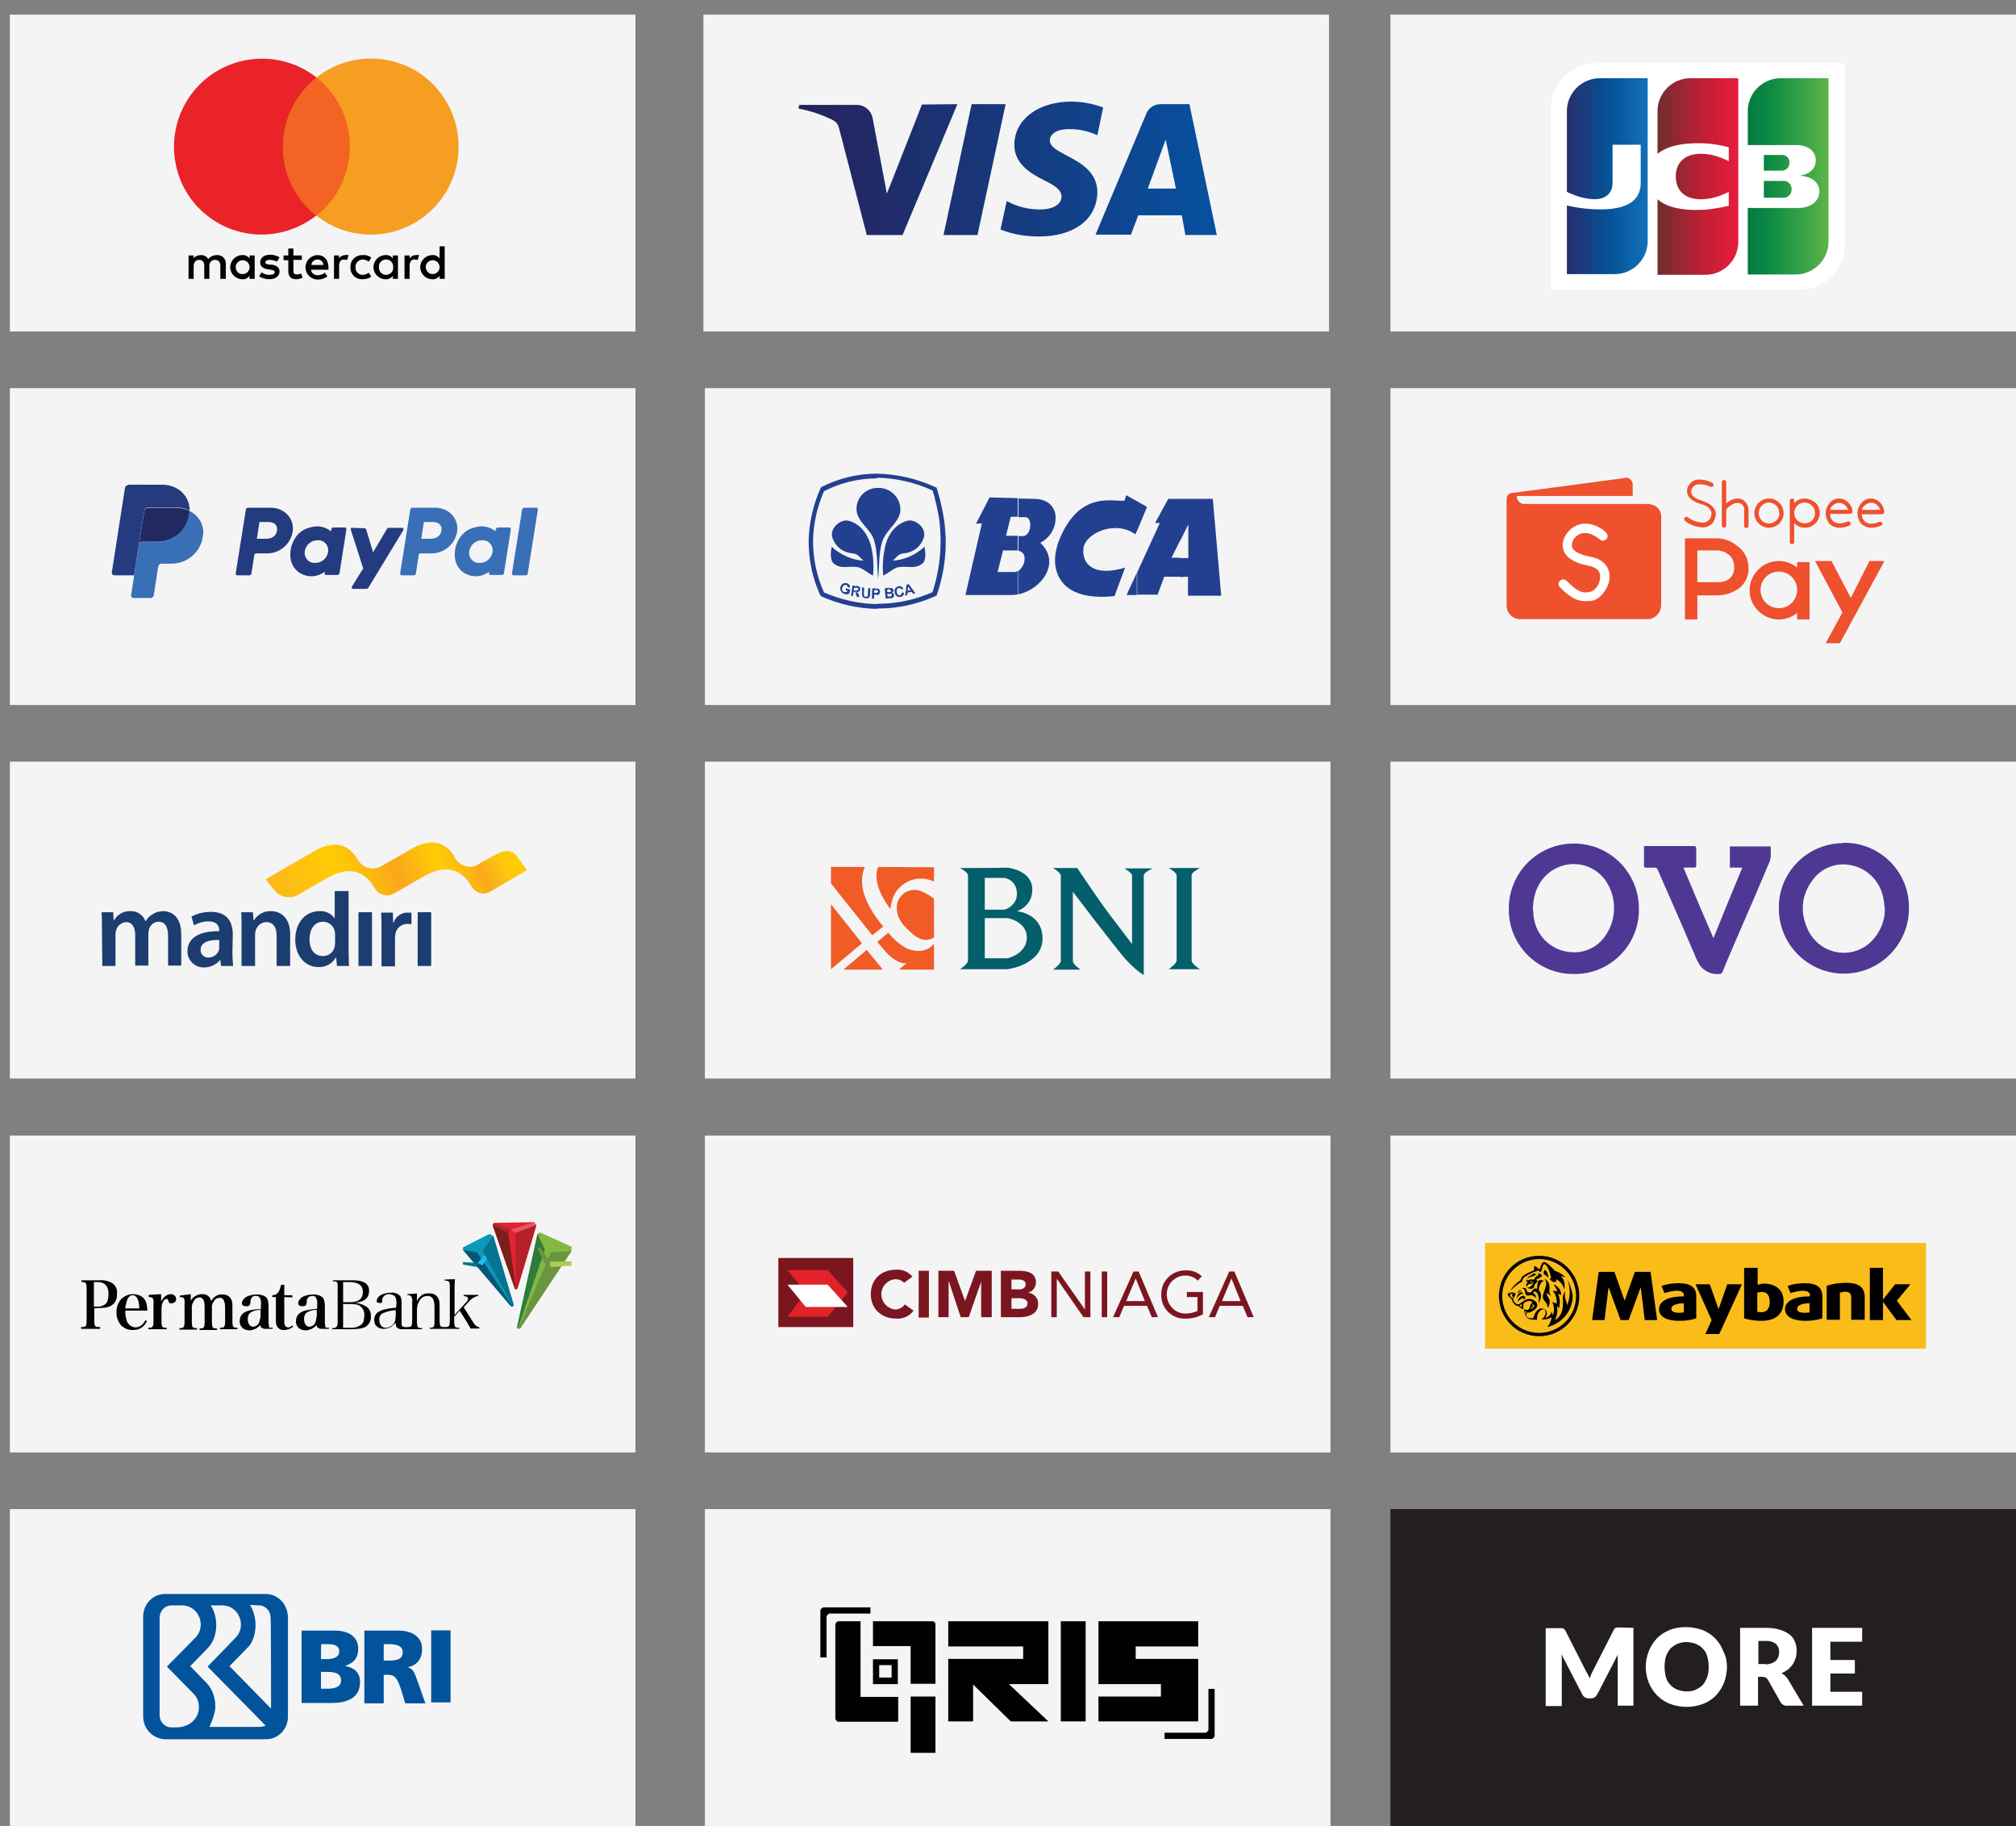 <?xml version="1.0" encoding="utf-8"?>
<!-- Generator: Adobe Illustrator 24.0.0, SVG Export Plug-In . SVG Version: 6.00 Build 0)  -->
<svg version="1.1" id="Layer_1" xmlns="http://www.w3.org/2000/svg" xmlns:xlink="http://www.w3.org/1999/xlink" x="0px" y="0px"
	 viewBox="0 0 551.7 499.6" style="enable-background:new 0 0 551.7 499.6;" xml:space="preserve">
<rect x="0" y="0" width="551.7" height="499.6" fill="#808080" stroke="none"/>
<style type="text/css">
	.st0{fill:#F4F4F5;}
	.st1{fill:#020202;}
	.st2{fill:#F26324;}
	.st3{fill:#E92328;}
	.st4{fill:#F59E21;}
	.st5{fill:url(#SVGID_1_);}
	.st6{fill:#231F20;}
	.st7{fill:#FFFFFF;}
	.st8{fill:#234090;}
	.st9{fill-rule:evenodd;clip-rule:evenodd;fill:#234090;}
	.st10{fill:#0B98BA;}
	.st11{fill:#065775;}
	.st12{fill:#22BBED;}
	.st13{fill:#047491;}
	.st14{fill:#84B941;}
	.st15{fill:#6A963F;}
	.st16{fill:#2D7B3D;}
	.st17{fill:#B0CB53;}
	.st18{fill:#E32131;}
	.st19{fill:#B5202B;}
	.st20{fill:#7A1F19;}
	.st21{fill:#E95462;}
	.st22{fill:#4E3894;}
	.st23{fill:#EF502D;}
	.st24{fill:#1B3D6F;}
	.st25{fill:url(#SVGID_2_);}
	.st26{fill-rule:evenodd;clip-rule:evenodd;fill:#F15B26;}
	.st27{fill-rule:evenodd;clip-rule:evenodd;fill:#045F6B;}
	.st28{fill:#7B1621;}
	.st29{fill-rule:evenodd;clip-rule:evenodd;fill:#E12228;}
	.st30{fill-rule:evenodd;clip-rule:evenodd;fill:#FFFFFF;}
	.st31{fill:#FABC19;}
	.st32{fill:none;}
	.st33{fill:#010101;}
	.st34{fill:url(#SVGID_3_);}
	.st35{fill:url(#SVGID_4_);}
	.st36{fill:url(#SVGID_5_);}
	.st37{fill:url(#SVGID_6_);}
	.st38{fill:url(#SVGID_7_);}
	.st39{fill:#253B80;}
	.st40{fill:#396FB6;}
	.st41{fill:#212960;}
	.st42{fill:#02539C;}
</style>
<g>
	<g>
		<rect x="2.7" y="4" class="st0" width="171.2" height="86.7"/>
		<path class="st1" d="M61.8,76.3v-4c0.1-1.3-0.8-2.4-2.1-2.5c-0.1,0-0.3,0-0.4,0c-0.9,0-1.8,0.4-2.3,1.1c-0.4-0.7-1.3-1.2-2.1-1.1
			c-0.7,0-1.5,0.3-1.9,0.9v-0.8h-1.4v6.4H53v-3.5c0-1.1,0.6-1.7,1.5-1.7s1.4,0.6,1.4,1.7v3.5h1.4v-3.5c-0.1-0.8,0.5-1.6,1.3-1.7
			c0.1,0,0.2,0,0.3,0c0.9,0,1.4,0.6,1.4,1.7v3.5H61.8z M82.6,69.9h-2.3V68h-1.4v1.9h-1.3v1.3h1.3v2.9c0,1.5,0.6,2.3,2.2,2.3
			c0.6,0,1.2-0.2,1.7-0.4l-0.4-1.2c-0.4,0.2-0.8,0.3-1.2,0.3c-0.7,0-0.9-0.4-0.9-1.1v-2.9h2.3C82.6,71.2,82.6,69.9,82.6,69.9z
			 M94.5,69.8c-0.7,0-1.3,0.3-1.7,0.9v-0.8h-1.4v6.4h1.4v-3.6c0-1.1,0.5-1.7,1.3-1.7c0.3,0,0.6,0.1,0.9,0.1l0.4-1.3
			C95.1,69.8,94.8,69.7,94.5,69.8z M76.5,70.4c-0.8-0.5-1.7-0.7-2.6-0.7c-1.6,0-2.7,0.8-2.7,2.1c0,1.1,0.8,1.7,2.2,1.9l0.7,0.1
			c0.7,0.1,1.1,0.3,1.1,0.7s-0.5,0.7-1.5,0.7c-0.8,0-1.5-0.2-2.1-0.7l-0.7,1.1c0.8,0.5,1.8,0.8,2.7,0.8c1.9,0,2.9-0.9,2.9-2.1
			s-0.9-1.7-2.2-1.9h-0.6c-0.6-0.1-1.1-0.2-1.1-0.6s0.5-0.7,1.2-0.7s1.4,0.2,2,0.5L76.5,70.4L76.5,70.4z M113.8,69.8
			c-0.7,0-1.3,0.3-1.7,0.9v-0.8h-1.4v6.4h1.4v-3.6c0-1.1,0.5-1.7,1.3-1.7c0.3,0,0.6,0.1,0.9,0.1l0.4-1.3
			C114.4,69.8,114.1,69.7,113.8,69.8L113.8,69.8z M95.9,73.1c-0.1,1.8,1.3,3.3,3.1,3.3c0.1,0,0.2,0,0.3,0c0.8,0,1.6-0.2,2.3-0.7
			l-0.7-1.1c-0.5,0.4-1.1,0.6-1.7,0.6c-1,0-1.9-0.8-1.9-1.9c0-0.1,0-0.2,0-0.2c-0.1-1.1,0.8-2,1.9-2.1l0,0c0.6,0,1.2,0.2,1.7,0.6
			l0.7-1.1c-0.6-0.5-1.4-0.8-2.3-0.7c-1.8-0.1-3.3,1.2-3.4,3C95.9,72.9,95.9,73,95.9,73.1L95.9,73.1z M108.9,73.1v-3.2h-1.4v0.8
			c-0.5-0.6-1.2-1-2-0.9c-1.8,0-3.3,1.5-3.3,3.3s1.5,3.3,3.3,3.3c0.8,0.1,1.5-0.3,2-0.9v0.8h1.4V73.1z M103.7,73.1
			c-0.1-1.1,0.7-2,1.8-2.1c1.1-0.1,2,0.7,2.1,1.8c0,0.1,0,0.2,0,0.3c0.1,1.1-0.7,2-1.8,2.1c-1.1,0.1-2-0.7-2.1-1.8
			C103.7,73.3,103.7,73.2,103.7,73.1z M86.9,69.8c-1.8,0-3.3,1.5-3.3,3.4c0,1.8,1.5,3.3,3.4,3.3c0.9,0,1.9-0.3,2.6-0.9l-0.7-1
			c-0.5,0.4-1.2,0.7-1.9,0.7c-0.9,0.1-1.8-0.6-1.9-1.5h4.8v-0.5C89.9,71.1,88.7,69.8,86.9,69.8L86.9,69.8z M86.9,71
			c0.9,0,1.6,0.7,1.6,1.5l0,0h-3.3C85.3,71.6,86,71,86.9,71L86.9,71z M121.7,73.1v-5.7h-1.4v3.3c-0.5-0.6-1.2-1-2-0.9
			c-1.8,0-3.3,1.5-3.3,3.3s1.5,3.3,3.3,3.3c0.8,0.1,1.5-0.3,2-0.9v0.8h1.4V73.1z M116.5,73.1c0-1.1,0.9-1.9,1.9-1.9
			c1.1,0,1.9,0.9,1.9,1.9l0,0c0,1.1-0.9,1.9-1.9,1.9C117.4,75,116.6,74.2,116.5,73.1L116.5,73.1z M69.7,73.1v-3.2h-1.4v0.8
			c-0.5-0.6-1.2-1-2-0.9c-1.8,0-3.3,1.5-3.3,3.3s1.5,3.3,3.3,3.3c0.8,0.1,1.5-0.3,2-0.9v0.8h1.4V73.1z M64.5,73.1
			c0-1.1,0.9-1.9,1.9-1.9c1.1,0,1.9,0.9,1.9,1.9l0,0c0,1.1-0.9,1.9-1.9,1.9C65.3,75,64.5,74.2,64.5,73.1z"/>
		<rect x="76" y="21.2" class="st2" width="21.1" height="37.8"/>
		<path class="st3" d="M77.4,40.1c0-7.4,3.4-14.3,9.2-18.9c-10.4-8.2-25.6-6.4-33.8,4S46.3,50.8,56.7,59c8.7,6.9,21,6.9,29.8,0
			C80.7,54.4,77.3,47.5,77.4,40.1z"/>
		<path class="st4" d="M125.5,40.1c0,13.3-10.7,24-23.9,24.1c-5.4,0-10.7-1.8-15-5.2c10.4-8.2,12.2-23.4,4-33.8
			c-1.2-1.5-2.5-2.8-4-4c10.4-8.2,25.5-6.5,33.7,3.9C123.7,29.4,125.5,34.7,125.5,40.1z"/>
	</g>
	<g>
		<rect x="192.5" y="4" class="st0" width="171.2" height="86.7"/>
		
			<linearGradient id="SVGID_1_" gradientUnits="userSpaceOnUse" x1="218.498" y1="1036.472" x2="332.998" y2="1036.472" gradientTransform="matrix(1 0 0 -1 0 1082.724)">
			<stop  offset="0" style="stop-color:#26225B"/>
			<stop  offset="1" style="stop-color:#0751A0"/>
		</linearGradient>
		<path class="st5" d="M262,28.5l-15,35.8h-9.8l-7.4-28.5c-0.4-1.8-0.8-2.4-2.2-3.1c-2.9-1.4-5.9-2.4-9.1-3l0.2-1h15.8
			c2.1,0,3.9,1.5,4.3,3.6l3.9,20.7l9.6-24.4L262,28.5z M300.3,52.6c0-9.4-13.1-10-13-14.2c0-1.3,1.2-2.7,3.9-3
			c3.1-0.3,6.3,0.3,9.1,1.6l1.6-7.6c-2.8-1-5.7-1.6-8.7-1.6c-9.1,0-15.6,4.9-15.6,11.8c-0.1,5.2,4.6,8,8.1,9.7s4.8,2.9,4.8,4.5
			c0,2.4-2.9,3.5-5.5,3.5c-3.3,0.1-6.6-0.7-9.5-2.3l-1.7,7.8c3.3,1.3,6.8,1.9,10.3,1.9C293.9,64.8,300.2,60,300.3,52.6 M324.4,64.3
			h8.6l-7.5-35.8h-7.9c-1.7,0-3.3,1-3.9,2.6l-13.9,33.1h9.7l2-5.3h11.9L324.4,64.3z M314.1,51.6l4.9-13.4l2.8,13.4H314.1z
			 M275.2,28.5l-7.7,35.8h-9.3l7.7-35.8H275.2z"/>
	</g>
	<g>
		<rect x="380.5" y="412.9" class="st6" width="171.2" height="86.7"/>
		<path class="st7" d="M447,445.4v21.3h-4.3v-12.2c0-0.3,0-0.6,0-0.9s0-0.7,0.1-1l-5.7,11c-0.2,0.3-0.4,0.6-0.7,0.8
			c-0.3,0.2-0.6,0.3-1,0.3h-0.7c-0.4,0-0.7-0.1-1-0.3c-0.3-0.2-0.6-0.5-0.7-0.8l-5.7-11c0,0.4,0.1,0.7,0.1,1s0,0.6,0,0.9v12.3H423
			v-21.3h3.8h0.6c0.2,0,0.3,0,0.4,0.1c0.1,0,0.2,0.1,0.3,0.2s0.2,0.3,0.3,0.4l5.5,10.8c0.2,0.4,0.4,0.8,0.6,1.1s0.4,0.8,0.5,1.2
			c0.2-0.4,0.3-0.9,0.5-1.3s0.4-0.8,0.6-1.2l5.5-10.8c0.1-0.2,0.2-0.3,0.3-0.4s0.2-0.2,0.3-0.2c0.1-0.1,0.3-0.1,0.4-0.1h0.6
			L447,445.4z"/>
		<path class="st7" d="M472.6,456.1c0,1.5-0.3,2.9-0.8,4.3c-0.5,1.3-1.3,2.5-2.2,3.5c-1,1-2.2,1.8-3.5,2.3c-2.9,1.1-6.1,1.1-9.1,0
			c-2.6-1-4.7-3.1-5.8-5.8c-1.1-2.8-1.1-5.8,0-8.6c0.5-1.3,1.3-2.5,2.2-3.5c1-1,2.2-1.8,3.5-2.3c1.4-0.6,3-0.8,4.5-0.8
			c1.6,0,3.1,0.3,4.5,0.8c2.6,1,4.7,3.1,5.7,5.8C472.3,453.1,472.6,454.6,472.6,456.1z M467.6,456.1c0-1-0.1-1.9-0.4-2.9
			c-0.2-0.8-0.6-1.5-1.2-2.1c-0.5-0.6-1.2-1-1.9-1.3c-0.8-0.3-1.7-0.5-2.5-0.5c-0.9,0-1.7,0.1-2.6,0.5c-0.7,0.3-1.4,0.8-1.9,1.3
			c-0.5,0.6-0.9,1.4-1.2,2.1c-0.5,1.9-0.5,3.8,0,5.7c0.2,0.8,0.6,1.5,1.2,2.1c0.5,0.6,1.2,1,1.9,1.3c0.8,0.3,1.7,0.5,2.6,0.5
			s1.7-0.1,2.5-0.5c0.7-0.3,1.4-0.8,1.9-1.3c0.5-0.6,0.9-1.4,1.2-2.1C467.5,458,467.6,457,467.6,456.1z"/>
		<path class="st7" d="M493.6,466.7h-4.5c-0.7,0.1-1.4-0.3-1.8-0.9l-3.5-6.2c-0.1-0.2-0.3-0.4-0.6-0.6c-0.3-0.1-0.6-0.2-0.9-0.2
			h-1.2v7.9h-4.9v-21.3h6.9c1.3,0,2.7,0.1,3.9,0.5c1,0.3,1.9,0.7,2.7,1.3c0.7,0.5,1.2,1.2,1.5,2c0.6,1.4,0.6,3,0.2,4.5
			c-0.2,0.6-0.5,1.2-0.8,1.7c-0.4,0.5-0.8,1-1.3,1.4c-0.6,0.4-1.2,0.8-1.8,1c0.3,0.2,0.6,0.4,0.9,0.6c0.3,0.3,0.5,0.6,0.8,0.9
			L493.6,466.7z M483.1,455.4c0.6,0,1.2-0.1,1.7-0.3c0.4-0.1,0.8-0.4,1.2-0.7c0.3-0.3,0.5-0.7,0.7-1.1c0.1-0.4,0.2-0.9,0.2-1.3
			c0-0.8-0.3-1.6-0.9-2.2c-0.8-0.6-1.8-0.9-2.8-0.8h-2v6.3h1.9L483.1,455.4L483.1,455.4z"/>
		<path class="st7" d="M500.9,449.2v5h6.7v3.7h-6.7v5h8.7v3.8h-13.7v-21.3h13.7v3.8H500.9z"/>
	</g>
	<g>
		<rect x="192.9" y="106.2" class="st0" width="171.2" height="86.7"/>
		<path class="st8" d="M240,129.6c5.5,0.1,11,1.4,16,3.7l0.3,0.1l0.1,0.3l0,0l0,0c0.4,1.4,0.8,2.7,1.1,4.1c0.3,1.4,0.6,2.7,0.8,4.1
			c0.3,1.8,0.4,3.6,0.5,5.3v2c-0.1,4.6-0.9,9.1-2.4,13.5l-0.1,0.3l-0.3,0.1c-4.9,2.2-10.2,3.4-15.6,3.4h-0.5v-1.3h0.4
			c5.1,0,10.2-1.1,14.9-3.2c2.1-6.5,2.7-13.3,1.8-20.1c-0.2-1.3-0.5-2.6-0.8-4c-0.3-1.4-0.6-2.5-1-3.7c-4.8-2.2-10-3.4-15.3-3.5
			L240,129.6z M224.7,133.3c4.7-2.4,9.9-3.7,15.2-3.7h0.1v1.3h-0.1c-5,0-9.9,1.2-14.4,3.5c-1.9,4.3-2.9,8.9-3,13.6
			c0,4.9,1,9.7,3,14.1c4.6,2,9.5,3.1,14.5,3.2v1.3c-5.3-0.1-10.4-1.3-15.2-3.4l-0.3-0.3c-2.1-4.5-3.1-9.3-3.2-14.3V148
			c0.1-4.9,1.2-9.8,3.2-14.3L224.7,133.3z"/>
		<path class="st9" d="M240.3,158.4c-0.3-3.5-0.1-7.2-1.1-10.6c-1-3.2-4.7-5-4.8-8.4c-0.1-3.2,2.4-5.8,5.6-5.9c0.1,0,0.2,0,0.3,0
			c3.2-0.1,5.9,2.4,6.1,5.6c0.3,3.4-3.8,5.7-4.9,8.9S240.7,154.9,240.3,158.4z"/>
		<path class="st9" d="M241.7,157.5c-0.3-2.9,0-5.8,0.7-8.7c0.9-3,2.9-5.5,5.9-6.3c2.1-0.6,5.1,1.8,4.6,4.3
			c-0.7,2.6-2.9,4.4-5.6,4.6c-1.5,0.1-2.1,1.3-3,2c3.3-0.2,6.3-1.6,8.7-3.8c0.3,1.5,0.5,3.9-0.7,4.7c-2.2,1.6-4.3,0.3-6.9,1
			C244,155.9,243.1,156.8,241.7,157.5z"/>
		<path class="st9" d="M238.9,157.5c0.3-2.9,0.1-5.8-0.7-8.7c-1-3-2.9-5.5-5.9-6.3c-2.1-0.6-5.1,1.8-4.6,4.3
			c0.7,2.6,2.9,4.4,5.6,4.6c1.5,0.1,2.1,1.3,3,2c-3.2-0.2-6.3-1.6-8.7-3.8c-0.3,1.5-0.5,3.9,0.7,4.7c2.2,1.6,4.3,0.3,6.9,1
			C236.6,155.9,237.5,156.8,238.9,157.5z"/>
		<path class="st9" d="M248.8,162.1v-0.5l0.4-0.1l-0.4-0.6V160l1.7,2.3l-0.6,0.2l-0.4-0.6L248.8,162.1z M248.8,160v0.9l-0.3-0.4
			l-0.1,1.1l0.4-0.1v0.5l-0.4,0.1l-0.1,0.7l-0.6,0.2l0.4-3l0.6-0.2L248.8,160L248.8,160z M243.3,163.7v-0.5h0.1c0.1,0,0.3,0,0.4-0.1
			c0.1,0,0.1-0.1,0.2-0.1c0.1-0.1,0.1-0.2,0.1-0.2c0-0.1,0-0.2-0.1-0.2c0-0.1-0.1-0.1-0.2-0.1c-0.2,0-0.3,0-0.5,0V162h0.3
			c0.1,0,0.2-0.1,0.2-0.1c0.1-0.1,0.1-0.3,0-0.4c-0.1-0.1-0.1-0.1-0.2-0.1h-0.2v-0.5c0.1,0,0.3,0,0.5,0c0.1,0,0.2,0,0.3,0.1
			c0.1,0.1,0.2,0.1,0.2,0.2c0.1,0.1,0.1,0.2,0.1,0.3c0,0.1,0,0.3-0.1,0.4c-0.1,0.1-0.2,0.2-0.3,0.3c0.2,0,0.3,0.1,0.4,0.2
			c0.1,0.1,0.2,0.3,0.2,0.4s0,0.3-0.1,0.4c0,0.1-0.1,0.2-0.2,0.3c-0.1,0.1-0.2,0.1-0.4,0.2C243.9,163.6,243.7,163.6,243.3,163.7
			L243.3,163.7z M246.8,162.1l0.6,0.1c0,0.3-0.1,0.5-0.3,0.8c-0.2,0.2-0.4,0.3-0.7,0.3c-0.3,0.1-0.7,0-1-0.2
			c-0.6-0.5-0.8-1.4-0.4-2.1c0.2-0.3,0.5-0.5,0.9-0.6c0.3-0.1,0.6,0,0.9,0.2c0.2,0.1,0.3,0.3,0.4,0.5l-0.5,0.2
			c0-0.1-0.1-0.2-0.3-0.3c-0.1-0.1-0.3-0.1-0.4-0.1c-0.2,0-0.4,0.1-0.5,0.3c-0.1,0.2-0.1,0.5-0.1,0.8s0.2,0.5,0.3,0.7
			c0.1,0.1,0.3,0.2,0.5,0.2c0.1,0,0.3-0.1,0.4-0.2C246.7,162.5,246.8,162.3,246.8,162.1z M243.3,160.8v0.5h-0.2h-0.3v0.7h0.4h0.1
			v0.5l0,0h-0.5l0.1,0.7h0.4v0.5l-0.9,0.1l-0.3-2.8L243.3,160.8C243.2,160.9,243.2,160.9,243.3,160.8L243.3,160.8z M239.7,162.7
			v-0.5c0.1,0,0.2,0,0.3,0c0.1,0,0.1-0.1,0.2-0.1c0-0.1,0.1-0.1,0.1-0.2c0-0.1,0-0.2-0.1-0.3c-0.1-0.1-0.1-0.1-0.2-0.1h-0.2V161
			c0.2,0,0.4,0,0.5,0.1c0.2,0,0.3,0.1,0.4,0.3c0.1,0.2,0.2,0.4,0.1,0.5c0,0.2,0,0.3-0.1,0.5c-0.1,0.1-0.1,0.2-0.2,0.3
			c-0.1,0.1-0.2,0.1-0.3,0.1C240,162.7,239.8,162.7,239.7,162.7L239.7,162.7z M239.7,161v0.5h-0.2h-0.3v0.7h0.5v0.5h-0.5v1.1h-0.6
			l0.1-2.8h0.9H239.7z M234.3,162.4v-0.9c0.1,0,0.2,0,0.3,0c0.1,0,0.1,0,0.2-0.1c0-0.1,0.1-0.1,0.1-0.2c0-0.1,0-0.2,0-0.2
			c0-0.1-0.1-0.1-0.2-0.1s-0.2-0.1-0.4-0.1v-0.5h0.2c0.2,0,0.4,0.1,0.6,0.2c0.1,0.1,0.2,0.2,0.3,0.3c0,0.2,0,0.3,0,0.5
			s-0.1,0.4-0.3,0.5c-0.2,0.1-0.4,0.2-0.6,0.2c0.1,0.1,0.2,0.2,0.3,0.3c0.1,0.2,0.2,0.3,0.2,0.5l0.2,0.6l-0.7-0.1l-0.3-0.7
			C234.4,162.5,234.3,162.4,234.3,162.4L234.3,162.4z M235.9,160.7l0.6,0.1l-0.1,1.5c0,0.2,0,0.4,0,0.5c0,0.1,0.1,0.2,0.1,0.3
			c0.1,0.1,0.3,0.2,0.4,0.2s0.3,0,0.4-0.1c0.1,0,0.2-0.1,0.2-0.2c0-0.2,0-0.3,0-0.5l0.1-1.6l0.6,0.1l-0.1,1.5c0,0.2,0,0.5-0.1,0.7
			c-0.1,0.3-0.3,0.5-0.6,0.5c-0.2,0-0.4,0-0.5,0c-0.2,0-0.4-0.1-0.6-0.2c-0.1-0.1-0.2-0.2-0.3-0.3c-0.1-0.1-0.1-0.2-0.1-0.3
			c0-0.2,0-0.4,0-0.7V160.7z M231.4,161.5l0.1-0.5l1.2,0.3l-0.3,1.1c-0.2,0.1-0.4,0.2-0.6,0.2s-0.5,0-0.7-0.1
			c-0.3-0.1-0.5-0.2-0.7-0.4c-0.2-0.2-0.3-0.4-0.4-0.7s-0.1-0.5,0-0.8c0.1-0.3,0.2-0.5,0.4-0.7c0.2-0.2,0.4-0.3,0.6-0.3
			c0.2-0.1,0.5-0.1,0.7,0c0.3,0,0.5,0.2,0.7,0.4s0.2,0.4,0.2,0.7H232c0-0.1,0-0.3-0.1-0.4c-0.1-0.1-0.2-0.2-0.4-0.2
			c-0.2-0.1-0.4,0-0.6,0.1c-0.2,0.2-0.4,0.4-0.4,0.6c-0.1,0.3-0.1,0.5,0,0.8c0.1,0.2,0.3,0.3,0.5,0.4c0.1,0,0.2,0,0.4,0
			c0.1,0,0.2,0,0.4-0.1l0.1-0.3L231.4,161.5L231.4,161.5z M234.3,160.4l-1-0.2l-0.4,2.8l0.5,0.1l0.2-1.2h0.1c0.1,0,0.2,0,0.3,0.1
			c0.1,0,0.1,0.1,0.1,0.2c0,0.1,0.1,0.2,0.1,0.3v-0.9H234l-0.4-0.1l0.1-0.7l0.5,0.1l0,0L234.3,160.4z"/>
		<path class="st9" d="M322.9,157.9v-5.2h2.3v-9.2l-2.3,4.6v-11.6h9l2.3,26.5h-9.1v-5.2L322.9,157.9L322.9,157.9z M322.9,136.5V148
			l-2.3,4.6h2.3v5.2h-4.3l-1.8,4.9h-5.6v-6.1l6.2-13.5h-1.3l3.6-6.6H322.9z M311.1,145.4l2.8-6.7l-2.8-1.6V145.4z M288.8,142.8
			c0.1-0.7,0.1-1.5,0-2.2V142.8z M311.1,137.1v8.2l-0.4,0.9c-5.5-4-13.7-0.3-14.2,3.8c-0.5,4.4,2.9,7.9,11.4,5.3l-2.9,7.8
			c-11.2,1.2-15.5-3.2-16.2-8.4v-2.9c0.2-1.3,0.5-2.6,1-3.9c5.5-13.7,14.5-10.6,17.9-10.9l0.5-1.5L311.1,137.1L311.1,137.1z
			 M311.1,156.7l-2.8,6.1h2.8V156.7z M278.7,162.6c6-1.2,11.9-8.4,6-14.1c2.2-1.1,3.7-3.2,4.1-5.6v-2.2c-0.4-2.3-2.2-4.1-5.5-4.2
			l-4.6-0.1v5.1h1.9c2,0,1.8,5.2-0.8,5.2h-1.1v4c2.7,0.5,1.8,4.3,0,5.5V162.6L278.7,162.6z M288.8,151.8v2.9
			C288.7,153.8,288.7,152.8,288.8,151.8z M270.8,136.1l-3.7,7.2l1.6-0.1l-4.5,19.6H277c0.6,0,1.1-0.1,1.6-0.2v-6.4
			c-0.3,0.2-0.6,0.3-1,0.3H273l1.5-5.9h3.4c0.2,0,0.4,0,0.6,0v-4h-3.2l1.3-5.2h1.9v-5.1L270.8,136.1z"/>
	</g>
	<g>
		<rect x="2.7" y="310.7" class="st0" width="171.2" height="86.7"/>
		<path class="st1" d="M99.7,359.9c0.1-1.1-0.5-2.2-1.4-2.7c-0.3-0.2-0.7-0.3-1.1-0.3c-0.5-0.1-1-0.1-1.4-0.1h-1.9v6.5h1.9
			c1.1,0.1,2.1-0.2,3-0.8c0.3-0.3,0.6-0.6,0.7-1C99.6,360.9,99.7,360.4,99.7,359.9 M93.9,350.7v5.6h2c2.3,0,3.4-1,3.4-2.8
			c0-1.8-1.2-2.7-3.6-2.7h-1.8L93.9,350.7L93.9,350.7z M92.4,362.3c0-0.2,0-0.5,0-1v-8.7v-0.8c0-0.2,0-0.3,0-0.4c0-0.1,0-0.1,0-0.2
			c-0.1-0.2-0.2-0.4-0.4-0.5c-0.3-0.1-0.6-0.1-0.9-0.1v-0.3h5c0.7,0,1.3,0,2,0.1c0.5,0.1,1,0.2,1.4,0.4c1,0.4,1.6,1.4,1.5,2.5
			c0,1.7-1.1,2.8-3.4,3.1l-0.4,0.1c0.5,0,1,0.1,1.5,0.3c0.3,0.1,0.7,0.2,1,0.4c1.2,0.5,1.9,1.7,1.8,3c0.1,1.5-0.9,2.9-2.4,3.2
			c-0.4,0.1-0.9,0.2-1.4,0.2c-0.6,0.1-1.2,0.1-1.8,0.1h-5v-0.3c0.6,0,1-0.1,1.1-0.3c0.1-0.1,0.1-0.2,0.2-0.2
			C92.3,362.7,92.3,362.5,92.4,362.3"/>
		<path class="st1" d="M103.8,361.2c0,0.5,0.1,1,0.5,1.5c0.3,0.4,0.7,0.6,1.2,0.6s1-0.1,1.4-0.4c0.4-0.2,0.8-0.6,1-1
			c0.2-0.3,0.3-0.7,0.3-1c0.1-0.5,0.1-1,0.1-1.5v-0.9c-0.7,0-1.3,0.1-2,0.3c-0.4,0.1-0.8,0.2-1.2,0.4
			C104.2,359.4,103.7,360.3,103.8,361.2 M108.5,363.2c-0.1-0.3-0.2-0.7-0.2-1.1v-0.2l-0.1,0.1c-0.1,0.1-0.3,0.3-0.4,0.4
			c-0.2,0.1-0.3,0.2-0.5,0.4c-0.3,0.3-0.7,0.5-1.1,0.6c-0.4,0.1-0.8,0.2-1.2,0.2c-0.7,0-1.3-0.2-1.8-0.6c-0.3-0.2-0.5-0.5-0.6-0.8
			c-0.1-0.3-0.2-0.7-0.2-1.1c0-1.4,0.9-2.3,2.7-2.8c0.5-0.1,1-0.2,1.5-0.3s1.1-0.1,1.8-0.2l0.1-1.2c0-0.3,0-0.7-0.1-1
			c0-0.2-0.1-0.5-0.2-0.7c-0.3-0.5-1-0.8-1.6-0.8c-0.9-0.1-1.8,0.5-2,1.4c0,0.1,0,0.2,0,0.3s0,0.3,0,0.4s-0.1,0.1-0.1,0.2
			c-0.2,0.1-0.4,0.2-0.6,0.1c-0.6,0-0.9-0.2-0.8-0.5c0-0.3,0.1-0.7,0.3-0.9c0.2-0.3,0.5-0.6,0.9-0.8c0.8-0.4,1.7-0.6,2.7-0.6
			c0.9-0.1,1.8,0.2,2.4,0.8c0.2,0.2,0.3,0.5,0.4,0.8c0.1,0.4,0.1,0.8,0.1,1.2v0.6v1.3v1.8v0.9c0,0.4,0,0.7,0,1.1
			c0,0.4,0.1,0.7,0.4,0.8s0.7,0.2,1.1,0.1c0.3,0,0.6,0,0.9-0.1c0.2-0.1,0.4-0.3,0.4-0.6c0.1-0.4,0.1-0.8,0.1-1.3v-5
			c0.1-0.5,0-1-0.3-1.4c-0.3-0.3-0.6-0.4-1-0.3v-0.3l2.6-0.2v2.1l0.1-0.2c0.3-0.6,0.8-1.1,1.3-1.5c0.6-0.3,1.2-0.5,1.9-0.4
			c0.9-0.1,1.9,0.3,2.4,1.1c0.2,0.3,0.3,0.6,0.4,0.9c0.1,0.5,0.1,0.9,0.1,1.4v3.8c0,0.4,0,0.9,0.1,1.3c0,0.3,0.2,0.5,0.4,0.6
			c0.3,0.1,0.7,0.1,1,0.1s0.5,0,0.8-0.1c0.2-0.1,0.4-0.3,0.4-0.6c0.1-0.4,0.1-0.8,0.1-1.3v-9c0-0.4,0-0.8-0.1-1.1
			c0-0.2-0.2-0.4-0.4-0.5c-0.3-0.1-0.6-0.1-0.9-0.1v-0.3l2.8-0.1c0,0.6-0.1,1.2-0.1,1.9c0,0.7,0,1.2,0,1.8v6.1l3-3.3
			c0.4-0.3,0.6-0.7,0.7-1.2c0-0.4-0.4-0.6-1.2-0.7v-0.3h4v0.3c-0.2,0-0.4,0.1-0.6,0.1c-0.2,0.1-0.4,0.2-0.6,0.3
			c-0.2,0.1-0.3,0.2-0.5,0.3s-0.3,0.3-0.5,0.4c-0.2,0.2-0.5,0.5-0.8,0.9l-1,1.1l2.6,4.1c0.2,0.4,0.5,0.7,0.8,1
			c0.3,0.2,0.6,0.3,0.9,0.4v0.3h-2.4c-0.1-0.1-0.2-0.3-0.3-0.5l-0.4-0.7l-0.3-0.5l-2-3.2l-1.5,1.7v1c0,0.4,0,0.8,0.1,1.3
			c0,0.2,0.2,0.5,0.4,0.6c0.3,0.1,0.6,0.1,0.9,0.1v0.3h-8.1v-0.3c0.5,0,0.9-0.1,1.1-0.3c0.1-0.1,0.1-0.2,0.1-0.3s0.1-0.3,0.1-0.4
			c0-0.1,0-0.3,0-0.5c0-0.2,0-0.4,0-0.5v-3.7c0-0.7-0.1-1.4-0.3-2c-0.3-0.7-1-1.1-1.7-1c-0.9,0-1.7,0.5-2.1,1.3
			c-0.2,0.3-0.4,0.7-0.5,1.1c-0.1,0.4-0.2,0.8-0.2,1.2v3.2c0,0.4,0,0.9,0.1,1.3c0,0.2,0.2,0.5,0.4,0.6c0.3,0.1,0.6,0.1,0.9,0.1v0.3
			h-4h-1.4c-0.4,0-0.5,0-0.8-0.1s-0.4-0.1-0.5-0.3"/>
		<path class="st1" d="M25.8,357.5h0.8c0.8,0.1,1.6-0.2,2.3-0.7c0.3-0.3,0.5-0.7,0.6-1.1c0.1-0.5,0.2-1,0.2-1.6c0-2.2-1-3.3-2.9-3.3
			h-1.1v6.7H25.8L25.8,357.5z M25.8,358v3.3c0,0.4,0,0.8,0.1,1.2c0,0.2,0.2,0.4,0.4,0.5c0.3,0.1,0.7,0.1,1.1,0.1v0.5h-5.2v-0.5
			c0.3,0,0.7,0,1-0.1c0.2-0.1,0.4-0.3,0.4-0.5c0.1-0.4,0.1-0.8,0.1-1.2v-8.7c0-0.4,0-0.8-0.1-1.2c0-0.2-0.2-0.4-0.4-0.5
			c-0.3-0.1-0.6-0.2-0.9-0.1v-0.5h4.9c1.3-0.1,2.6,0.2,3.7,0.9c0.8,0.7,1.3,1.7,1.1,2.8c0.2,1.5-0.7,3-2.1,3.5
			c-0.5,0.2-0.9,0.3-1.4,0.3c-0.6,0.1-1.3,0.1-1.9,0.1L25.8,358z"/>
		<path class="st1" d="M34.3,358h3.8c0-0.6,0-1-0.1-1.3c0-0.3-0.1-0.6-0.2-0.9c-0.3-0.9-0.8-1.4-1.5-1.4s-1.3,0.5-1.6,1.6
			c-0.1,0.3-0.2,0.6-0.2,0.9C34.3,357.3,34.3,357.7,34.3,358 M40.3,358.6h-6c0,0.5,0,1.1,0.1,1.6c0.1,0.4,0.2,0.8,0.3,1.2
			c0.3,1,1.3,1.7,2.3,1.8c0.6,0,1.1-0.2,1.6-0.5c0.5-0.4,0.9-0.9,1.2-1.5l0.4,0.3c-0.3,0.7-0.9,1.4-1.5,1.8
			c-0.7,0.4-1.4,0.6-2.2,0.6c-1.3,0.1-2.5-0.4-3.4-1.3c-0.8-1-1.3-2.3-1.2-3.5c-0.1-1.3,0.4-2.6,1.2-3.6c0.9-0.9,2.1-1.4,3.3-1.4
			c0.8,0,1.6,0.2,2.3,0.6c0.6,0.4,1.1,1,1.3,1.7c0.1,0.3,0.2,0.6,0.2,0.9C40.3,357.7,40.3,358.1,40.3,358.6"/>
		<path class="st1" d="M40.7,354.3l3.4-0.2c0,0.3,0,0.6,0,0.9s0,0.4,0,0.6v0.5c0.7-1.3,1.6-2,2.6-2c0.4,0,0.8,0.1,1.1,0.4
			c0.3,0.3,0.4,0.6,0.4,1c0,0.3-0.1,0.6-0.4,0.8c-0.3,0.2-0.6,0.3-0.9,0.3c-0.4,0.1-0.7-0.2-0.8-0.6c0-0.2-0.1-0.3-0.2-0.5
			c-0.1-0.1-0.2-0.1-0.3-0.1l0,0c-0.4,0-0.7,0.3-1,0.8c-0.1,0.3-0.3,0.6-0.3,0.9c-0.1,0.4-0.1,0.7-0.1,1.1v3.3c0,0.4,0,0.8,0.1,1.2
			c0,0.2,0.2,0.4,0.4,0.5c0.3,0.1,0.6,0.1,0.9,0.1v0.4h-5v-0.4c0.3,0,0.6,0,0.9-0.1c0.2-0.1,0.3-0.3,0.4-0.5
			c0.1-0.4,0.1-0.8,0.1-1.2v-4.9c0.1-0.5,0-1-0.2-1.4c-0.2-0.2-0.5-0.3-1.1-0.3L40.7,354.3L40.7,354.3z"/>
		<path class="st1" d="M52.2,354.1v1.8c0.6-1.1,1.8-1.8,3.1-1.8c1.2-0.1,2.3,0.7,2.5,1.9c0.3-0.6,0.8-1.1,1.3-1.4
			c0.5-0.3,1.1-0.5,1.7-0.4c0.9-0.1,1.8,0.3,2.3,1c0.2,0.3,0.3,0.6,0.4,0.9c0.1,0.5,0.1,1,0.1,1.5v3.9c0,0.4,0,0.8,0.1,1.2
			c0,0.2,0.2,0.4,0.4,0.5c0.3,0.1,0.6,0.1,0.9,0.1v0.4h-4.8v-0.4c0.3,0,0.6,0,0.9-0.1c0.2-0.1,0.3-0.3,0.4-0.5
			c0.1-0.4,0.1-0.8,0.1-1.2v-3.8c0-0.7-0.1-1.4-0.4-2c-0.2-0.4-0.7-0.7-1.1-0.6c-0.7,0-1.3,0.4-1.6,1c-0.4,0.5-0.6,1.2-0.5,1.8v3.8
			c0,0.4,0,0.8,0.1,1.2c0,0.2,0.2,0.4,0.4,0.5c0.3,0.1,0.6,0.1,0.9,0.1v0.4h-4.8v-0.4c0.3,0,0.6,0,0.9-0.1c0.2-0.1,0.3-0.3,0.4-0.5
			c0.1-0.4,0.1-0.8,0.1-1.2v-4.1c0-1.8-0.5-2.6-1.4-2.6c-0.6,0-1.2,0.3-1.5,0.9c-0.4,0.6-0.7,1.3-0.6,2.1v3.6c0,0.4,0,0.8,0.1,1.2
			c0,0.2,0.2,0.4,0.4,0.5c0.3,0.1,0.6,0.1,0.9,0.1v0.4h-4.8v-0.4c0.3,0,0.6,0,0.9-0.1c0.2-0.1,0.3-0.3,0.4-0.5
			c0.1-0.4,0.1-0.8,0.1-1.2v-5c0.1-0.5,0-1-0.2-1.4c-0.2-0.2-0.5-0.3-1.1-0.3v-0.4L52.2,354.1z"/>
		<path class="st1" d="M77.8,354.9v6c0,0.3,0,0.7,0,1c0,0.2,0.1,0.4,0.1,0.6c0.1,0.2,0.2,0.4,0.4,0.5c0.1,0.1,0.3,0.2,0.5,0.2
			c0.5,0,0.9-0.2,1.2-0.6l0.2,0.4c-0.7,0.6-1.5,0.9-2.4,0.9c-0.8,0.1-1.6-0.3-2-1c-0.1-0.2-0.1-0.3-0.2-0.5c0-0.2-0.1-0.5-0.1-0.7
			c0-0.3,0-0.7,0-1.2v-5.6h-1v-0.5c0.3,0,0.7-0.1,1-0.2c0.3-0.2,0.5-0.4,0.7-0.7c0.2-0.3,0.3-0.5,0.4-0.8c0.1-0.4,0.2-0.7,0.3-1.1
			l0.9-0.1c0,0.2,0,0.5,0,0.7c0,0.2,0,0.5,0,0.9s0,0.8,0,1.3H80v0.6L77.8,354.9z"/>
		<path class="st1" d="M71.3,359.8v-1.4c-1,0-1.9,0.2-2.7,0.7c-0.6,0.4-0.8,1.1-0.8,1.8c0,0.5,0.1,1.1,0.4,1.5
			c0.2,0.4,0.6,0.6,1,0.6s0.7-0.1,1-0.3c0.3-0.2,0.6-0.5,0.7-0.9c0.1-0.3,0.2-0.5,0.2-0.8C71.3,360.7,71.3,360.2,71.3,359.8
			 M74.6,363.2v0.4c-0.5,0-0.7,0-1.3,0c-0.4,0-0.9,0-1.3-0.1c-0.2-0.1-0.4-0.2-0.5-0.3c-0.2-0.2-0.3-0.5-0.2-0.7
			c-0.4,0.5-0.9,0.8-1.4,1.1c-0.5,0.2-1.1,0.4-1.6,0.4c-0.7,0-1.5-0.2-2-0.7s-0.8-1.2-0.7-1.9c0-1.5,1-2.5,2.9-2.9
			c1-0.2,1.9-0.3,2.9-0.3V357c0.1-0.7,0-1.3-0.3-1.9c-0.2-0.4-0.7-0.6-1.1-0.5c-0.5-0.1-1,0.2-1.2,0.6c-0.1,0.2-0.2,0.3-0.2,0.5
			c0,0.3-0.1,0.5-0.1,0.8c0,0.3-0.1,0.5-0.3,0.7c-0.2,0.2-0.5,0.2-0.8,0.2c-0.8,0-1.2-0.3-1.2-0.8c0-0.3,0.1-0.6,0.3-0.9
			s0.5-0.6,0.8-0.8c0.9-0.5,1.9-0.7,2.9-0.7c0.9-0.1,1.9,0.2,2.6,0.7c0.2,0.2,0.4,0.5,0.5,0.9s0.2,0.9,0.2,1.4v1.6v1.6
			c0,0.5,0,0.8,0,1c0,0.5,0,0.9,0.1,1.4c0,0.2,0.1,0.4,0.3,0.6C74.1,363.2,74.4,363.3,74.6,363.2"/>
		<path class="st1" d="M86.7,359.8v-1.4c-1,0-1.9,0.2-2.7,0.7c-0.6,0.4-0.8,1.1-0.8,1.8c0,0.5,0.1,1.1,0.4,1.5
			c0.2,0.4,0.6,0.6,1,0.6s0.7-0.1,1-0.3c0.3-0.2,0.6-0.5,0.7-0.9c0.1-0.3,0.2-0.5,0.2-0.8C86.6,360.7,86.7,360.2,86.7,359.8
			 M90,363.2v0.4c-0.5,0-0.7,0-1.3,0c-0.4,0-0.9,0-1.3-0.1c-0.2-0.1-0.4-0.2-0.5-0.3c-0.2-0.2-0.3-0.5-0.2-0.7
			c-0.4,0.5-0.9,0.8-1.4,1.1c-0.5,0.2-1.1,0.4-1.6,0.4c-0.7,0-1.5-0.2-2-0.7s-0.8-1.2-0.7-1.9c0-1.5,1-2.5,2.9-2.9
			c1-0.2,1.9-0.3,2.9-0.4V357c0.1-0.7,0-1.3-0.3-1.9c-0.2-0.4-0.7-0.6-1.1-0.5c-0.5,0-1,0.2-1.2,0.6c-0.1,0.2-0.2,0.3-0.2,0.5
			c0,0.3-0.1,0.5-0.1,0.8c0,0.3-0.1,0.5-0.3,0.7c-0.2,0.2-0.5,0.2-0.8,0.2c-0.8,0-1.2-0.3-1.2-0.8c0-0.3,0.1-0.6,0.3-0.9
			s0.5-0.6,0.8-0.8c0.9-0.5,1.9-0.7,2.9-0.7c0.9-0.1,1.9,0.2,2.6,0.7c0.2,0.2,0.4,0.5,0.5,0.9s0.2,0.9,0.2,1.4v1.6v1.6
			c0,0.5,0,0.8,0,1c0,0.5,0,0.9,0.1,1.4c0,0.2,0.1,0.4,0.3,0.6C89.4,363.2,89.7,363.3,90,363.2"/>
		<polygon class="st10" points="126.7,341.3 126.7,342 139.8,357.4 140.3,357.5 140.4,357.5 140.6,357.1 135,338.2 134,337.6 		"/>
		<polygon class="st11" points="126.7,342 139.8,357.4 140.3,357.5 130.6,342.7 		"/>
		<polygon class="st12" points="134,341.6 130.7,345.6 132,346.2 135,342.2 135,342.2 		"/>
		<polygon class="st13" points="126.7,346 130.6,346.7 130.7,345.6 126.7,345.3 		"/>
		<polygon class="st13" points="132,342.2 140.4,357.5 140.6,357.1 135,338.2 		"/>
		<polygon class="st14" points="147.8,337.2 156.4,341.1 156.4,342.3 142.4,363.4 141.8,363.6 141.7,363.6 141.5,363.1 147.1,337.6 
					"/>
		<polygon class="st15" points="150.7,342.7 141.8,363.6 142.4,363.4 156.4,342.3 		"/>
		<polygon class="st16" points="147.1,337.6 141.5,363.1 141.7,363.6 149.1,341.9 		"/>
		<polygon class="st17" points="150.4,345.2 150.7,346.7 156.4,346.3 156.4,345.1 156.4,345.1 		"/>
		<polygon class="st15" points="147.1,341.6 149.1,345.8 150.4,345.2 147.8,341.2 		"/>
		<polygon class="st18" points="134.8,335.2 135.2,334.6 146.1,334.4 146.8,335.2 141.6,352.6 141.2,352.8 141.2,352.8 140.9,352.6 
					"/>
		<polygon class="st19" points="134.8,335.2 139.1,337.3 139.8,336.4 135.2,334.6 		"/>
		<polygon class="st20" points="134.8,335.2 140.9,352.6 141.2,352.8 139.1,337.3 		"/>
		<polygon class="st19" points="141.1,337.3 141.2,352.8 141.6,352.6 146.8,335.2 		"/>
		<polygon class="st21" points="146.1,334.4 139.8,336.4 141.1,337.3 146.8,335.2 		"/>
	</g>
	<g>
		<rect x="380.5" y="208.4" class="st0" width="171.2" height="86.7"/>
		<path class="st22" d="M430.7,266.5c-9.7,0.1-17.7-7.7-17.8-17.4c0-0.2,0-0.3,0-0.5c0-9.8,7.9-17.8,17.8-17.8
			c9.8,0,17.8,7.9,17.8,17.8l0,0c0.2,9.7-7.6,17.8-17.3,17.9C431,266.5,430.8,266.5,430.7,266.5z M419.5,248.7
			c0.1,0.6,0.1,1.4,0.2,2.2c0.1,0.3,0.1,0.7,0.2,1c1,4.7,5,8.2,9.8,8.6c3.6,0.4,7.1-1.1,9.3-4c3.2-4.2,3.6-10,1-14.6
			c-2.9-5.2-9.4-7-14.6-4.1c-0.2,0.1-0.5,0.3-0.7,0.4C421.1,240.7,419.6,244.3,419.5,248.7z"/>
		<path class="st22" d="M504.6,230.6c9.7-0.1,17.7,7.7,17.8,17.4c0,0.2,0,0.4,0,0.6c0,9.8-8,17.8-17.8,17.8s-17.8-8-17.8-17.8
			c-0.2-9.7,7.6-17.7,17.3-17.9C504.3,230.6,504.4,230.6,504.6,230.6z M515.8,248.6c-0.2-1.1-0.2-2.2-0.5-3.3
			c-1-4.6-4.8-8.1-9.5-8.7c-3.7-0.5-7.4,1-9.7,4.1c-3.3,4.4-3.6,9.3-1.1,14.2c2.8,5.3,9.3,7.3,14.5,4.6c1-0.5,1.9-1.2,2.7-2
			C514.6,255,515.9,251.8,515.8,248.6L515.8,248.6z"/>
		<path class="st22" d="M449.9,231.5h1.2c4.1,0,8.2,0,12.3,0c0.6,0,0.8,0.1,0.8,0.7c0,1.5,0,2.9,0,4.4c0,0.6-0.1,0.8-0.8,0.8
			c-0.9-0.1-1.7,0-2.7,0c2.7,6.5,5.4,12.8,8.2,19.3c2.6-6.5,5.2-12.8,7.9-19.3h-3.4v-5.8h11.2c-0.1,1.4,0.2,2.8-0.3,4.1
			c-2.8,6.6-5.6,13.2-8.5,19.8c-1.5,3.5-3,6.9-4.4,10.4c-0.1,0.4-0.6,0.7-1,0.6c-2.1,0.2-4.1-0.8-5.3-2.5c-0.5-0.9-1-1.8-1.3-2.7
			c-3.3-7.7-6.7-15.5-10.1-23.2c-0.1-0.5-0.6-0.8-1.1-0.7c-0.7,0-1.5,0-2.2,0c-0.3,0-0.5-0.1-0.5-0.5
			C449.9,235.1,449.9,233.4,449.9,231.5z"/>
	</g>
	<g>
		<rect x="380.5" y="106.2" class="st0" width="171.2" height="86.7"/>
		<path class="st23" d="M444.6,130.8l-30.9,4.1c-0.9,0.1-1.5,0.9-1.4,1.8V166c0.2,2.1,2,3.6,4.1,3.4c0,0,0,0,0.1,0h35
			c1.8-0.4,3.1-2,3.1-3.9v-24.2c0,0,0.1-3.4-4-3.4h-33.8c-0.8-0.2-1.4-0.8-1.7-1.6c-0.1-0.6,0.1-0.6,0.7-0.6h31v-3.3
			c-0.1-1-1-1.8-2-1.7C444.8,130.8,444.7,130.8,444.6,130.8z"/>
		<path class="st7" d="M434.1,164.5c-2.6,0-4.4-1-7.2-3.8c-0.5-0.5-0.5-1.3,0-1.8s1.3-0.5,1.8,0l0,0c2.9,2.9,4.3,3.6,6.6,3
			c1.3-0.4,2.6-2.1,2.6-4.1c0.1-1.5-1-2.6-3.2-3c-4-0.8-6.3-2.3-6.9-4.5c-0.5-1.8,0.2-3.7,1.9-5.4l0.1-0.1c3.7-3.1,8-0.8,9.7,0.9
			c0.5,0.5,0.6,1.3,0.1,1.8s-1.3,0.6-1.8,0.1c0,0,0,0-0.1-0.1c-0.2-0.1-3.5-3.1-6.3-0.8c-0.9,0.7-1.3,1.8-1.2,2.9
			c0.3,1.2,2.1,2.2,5,2.7c4.9,1,5.3,4.2,5.3,5.6c-0.1,2.9-2.6,6.2-4.9,6.5C435.1,164.4,434.6,164.5,434.1,164.5z"/>
		<path class="st23" d="M467.6,137.8c-0.6-0.3-1.2-0.6-1.8-0.8c-1-0.2-2-0.7-2.7-1.5c-0.4-0.6-0.4-1.5,0.1-2.1
			c0.4-0.6,1.1-0.9,1.8-0.9c1.1,0,2.1,0.2,3.1,0.7c0.3,0.1,0.6,0,0.8-0.3l0,0c0.1-0.3,0-0.6-0.3-0.8l0,0c-1.1-0.6-2.4-0.9-3.7-0.9
			c-1.1,0-2.1,0.6-2.7,1.5c-0.7,1-0.7,2.3,0,3.3c0.9,1,2,1.6,3.3,1.9c0.5,0.1,1,0.4,1.5,0.6c0.5,0.3,0.9,0.7,1.2,1.3
			c0.2,0.4,0.2,0.9,0.1,1.4c-0.1,0.2-0.2,0.5-0.3,0.7c0,0,0,0.1-0.1,0.1c-0.5,0.7-1.3,1.1-2.1,1c-1.3-0.1-2.5-0.5-3.5-1.2
			c-0.2-0.1-0.4-0.2-0.5-0.3c-0.3-0.2-0.6-0.1-0.8,0.2c-0.2,0.3-0.1,0.6,0.1,0.8l0,0c0.2,0.1,0.4,0.2,0.5,0.4
			c1.2,0.8,2.7,1.3,4.2,1.4c1.2,0.1,2.4-0.5,3.1-1.5l0.1-0.2c0.2-0.3,0.3-0.6,0.4-1c0.2-0.7,0.2-1.5-0.1-2.1
			C468.9,138.8,468.3,138.2,467.6,137.8z"/>
		<path class="st23" d="M476.4,136.5c-0.7-0.2-1.4-0.1-2,0.1c-0.7,0.2-1.4,0.6-2,1.1v-5.8c0-0.3-0.3-0.6-0.6-0.6
			c-0.3,0-0.6,0.3-0.6,0.6v11.9c0,0.3,0.3,0.6,0.6,0.6c0.3,0,0.6-0.3,0.6-0.6v-4.4l0,0c0.6-0.8,1.4-1.3,2.3-1.7
			c0.4-0.1,0.9-0.1,1.4,0c0.4,0.1,0.7,0.3,0.9,0.6c0.2,0.4,0.4,0.8,0.3,1.3v4.3c0,0.3,0.2,0.6,0.6,0.6l0,0c0.3,0,0.6-0.3,0.6-0.6
			l0,0v-4.3c0-0.7-0.2-1.4-0.6-1.9C477.5,137.1,477,136.7,476.4,136.5z"/>
		<path class="st23" d="M484.1,136.4c-2.2,0-4,1.8-4,4s1.8,4,4,4s4-1.8,4-4c0-1.1-0.4-2.1-1.2-2.8
			C486.2,136.8,485.2,136.4,484.1,136.4z M486.1,142.4c-1.1,1.1-2.9,1.1-4,0c-0.5-0.5-0.8-1.2-0.8-2c0-1.6,1.3-2.9,2.8-2.9l0,0
			c1.6,0,2.8,1.3,2.8,2.9C487,141.2,486.7,141.9,486.1,142.4L486.1,142.4z"/>
		<path class="st23" d="M493.9,136.4c-1.1,0-2.1,0.4-2.8,1.2l-0.1,0.1V137c0-0.3-0.2-0.6-0.6-0.6l0,0c-0.3,0-0.6,0.3-0.6,0.6l0,0
			v11.3c0,0.3,0.3,0.6,0.6,0.6l0,0c0.3,0,0.6-0.3,0.6-0.6l0,0v-5.2l0.1,0.1c1.6,1.6,4.1,1.6,5.7,0s1.6-4.1,0-5.7
			C496,136.9,494.9,136.4,493.9,136.4L493.9,136.4z M495.9,142.4c-0.5,0.5-1.3,0.8-2,0.8c-1.6,0-2.9-1.3-2.9-2.8
			c0-1.6,1.3-2.9,2.8-2.9c1.6,0,2.9,1.3,2.9,2.8C496.7,141.2,496.4,141.9,495.9,142.4z"/>
		<path class="st23" d="M505.8,137.5c-0.7-0.7-1.6-1.1-2.5-1.1c-1,0-1.9,0.4-2.5,1.1c-1.2,1.3-1.5,3.1-0.8,4.7
			c0.2,0.7,0.7,1.3,1.3,1.6c0.6,0.4,1.4,0.6,2.1,0.6c0.9,0,1.8-0.2,2.7-0.6c0.3-0.1,0.4-0.5,0.3-0.8c-0.1-0.3-0.5-0.4-0.8-0.3
			c-0.7,0.3-1.5,0.5-2.2,0.5c-0.5,0-1.1-0.1-1.5-0.4c-0.4-0.3-0.7-0.7-0.9-1.1c-0.1-0.3-0.2-0.7-0.2-1.1h5.3c0.3,0,1.2,0.1,0.7-1.6
			C506.6,138.5,506.3,138,505.8,137.5z M500.8,139.5c0.1-0.5,0.4-0.9,0.8-1.2c0.5-0.5,1.1-0.7,1.7-0.7c0.6,0,1.3,0.3,1.7,0.7
			c0.3,0.3,0.6,0.8,0.8,1.2H500.8z"/>
		<path class="st23" d="M515.5,139.2c-0.2-0.6-0.5-1.2-1-1.7c-0.7-0.7-1.6-1.1-2.5-1.1c-1,0-1.9,0.4-2.5,1.1
			c-1.2,1.3-1.5,3.1-0.8,4.7c0.2,0.7,0.7,1.3,1.3,1.6c0.6,0.4,1.4,0.6,2.1,0.6c0.9,0,1.8-0.2,2.7-0.6c0.3-0.1,0.4-0.5,0.3-0.7l0,0
			c-0.1-0.3-0.5-0.4-0.8-0.3c-0.7,0.3-1.5,0.5-2.2,0.5c-0.5,0-1-0.1-1.5-0.4c-0.4-0.3-0.7-0.7-0.9-1.1c-0.1-0.3-0.2-0.7-0.3-1.1h5.3
			C515.1,140.7,516,140.8,515.5,139.2z M509.5,139.5c0.1-0.5,0.4-0.9,0.8-1.2c1-1,2.5-1,3.5,0l0,0c0.3,0.3,0.6,0.8,0.8,1.2H509.5z"
			/>
		<path class="st23" d="M469.4,147.3h-8.3v22.2h3.4v-6.6h5.3c1.8,0,3.5-0.4,5.1-1.3c2.3-1.2,3.7-3.6,3.6-6.2c0-2.5-1.2-4.8-3.3-6.2
			C473.5,147.9,471.5,147.2,469.4,147.3z M470.5,159.3h-6v-8.7h5.7c0.8,0.1,4.4,0.7,4.4,4.6C474.6,159.3,470.5,159.3,470.5,159.3
			L470.5,159.3z"/>
		<path class="st23" d="M491.8,153.7v1.6c-3.4-2.8-8.4-2.3-11.2,1.2c-2.8,3.4-2.3,8.4,1.2,11.2c2.9,2.4,7.1,2.4,10,0v1.8h3.4v-15.7
			h-3.4V153.7z M486.8,166.4c-2.8,0-5-2.2-5-5s2.2-5,5-5s5,2.2,5,5l0,0C491.8,164.2,489.6,166.4,486.8,166.4L486.8,166.4z"/>
		<polygon class="st23" points="496.7,153.5 501.2,153.5 506.5,163.6 511.6,153.5 515.7,153.5 503.5,176 499.6,176 504.2,167.6 		
			"/>
	</g>
	<g>
		<rect x="2.7" y="208.4" class="st0" width="171.2" height="86.7"/>
		<g>
			<path class="st24" d="M27.9,254c0-1.7,0-3.1-0.1-4.4H31l0.1,2.2h0.1c0.9-1.6,2.7-2.6,4.5-2.5c1.8-0.1,3.4,1,4.1,2.7h0.1
				c0.4-0.7,1.1-1.4,1.8-1.8c0.9-0.6,1.9-0.9,3-0.9c2.4,0,4.9,1.7,4.9,6.3v8.6H46v-8.1c0-2.4-0.8-3.9-2.6-3.9c-1.2,0-2.2,0.8-2.6,2
				c-0.1,0.4-0.2,0.8-0.2,1.2v8.8H37v-8.4c0-2-0.8-3.5-2.5-3.5c-1.2,0.1-2.3,0.9-2.7,2.1c-0.1,0.4-0.2,0.8-0.2,1.2v8.7H28L27.9,254z
				"/>
			<path class="st24" d="M63.6,260.8c0,1.2,0.1,2.4,0.2,3.5h-3.3l-0.2-1.6h-0.1c-1.1,1.3-2.7,2-4.3,2c-2.4,0.1-4.4-1.7-4.6-4.1
				c0-0.1,0-0.2,0-0.3c0-3.7,3.3-5.6,8.7-5.5v-0.2c0-1-0.4-2.5-3-2.5c-1.4,0-2.7,0.4-3.9,1.1l-0.7-2.4c1.6-0.9,3.5-1.3,5.3-1.3
				c4.7,0,6,3,6,6.2L63.6,260.8z M60,257.2c-2.6-0.1-5.1,0.5-5.1,2.7c-0.1,1.1,0.8,2,1.9,2.1c0.1,0,0.2,0,0.2,0c1.3,0,2.5-0.8,2.9-2
				c0.1-0.3,0.1-0.5,0.1-0.8L60,257.2L60,257.2z"/>
			<path class="st24" d="M66.1,254c0-1.7,0-3.1-0.1-4.4h3.2l0.2,2.2h0.1c1-1.6,2.8-2.6,4.7-2.5c2.5,0,5.2,1.7,5.2,6.3v8.7h-3.7V256
				c0-2.1-0.8-3.7-2.8-3.7c-1.3,0-2.5,0.9-2.9,2.2c-0.1,0.4-0.2,0.8-0.2,1.2v8.6h-3.7V254z"/>
			<path class="st24" d="M95.4,243.8v16.4c0,1.5,0.1,3.1,0.1,4.1h-3.3L92,262h-0.1c-1,1.7-2.8,2.7-4.8,2.6c-3.5,0-6.3-3-6.3-7.5
				c0-4.9,3-7.8,6.6-7.8c1.6-0.1,3.2,0.6,4.1,1.9h0.1v-7.4H95.4z M91.7,255.8c0-0.3,0-0.7-0.1-1c-0.3-1.5-1.6-2.6-3.2-2.6
				c-2.4,0-3.7,2.1-3.7,4.8c0,2.7,1.3,4.6,3.7,4.6c1.6,0,2.9-1.1,3.2-2.6c0.1-0.4,0.1-0.7,0.1-1.1V255.8z"/>
			<path class="st24" d="M98.1,264.3v-14.7h3.7v14.7H98.1z"/>
			<path class="st24" d="M104.4,254.4c0-2,0-3.4-0.1-4.7h3.2l0.1,2.8h0.1c0.5-1.7,2.2-2.9,4-2.8c0.3,0,0.6,0,0.9,0v3.2
				c-0.4-0.1-0.7-0.1-1.1-0.1c-1.7,0-3.1,1.2-3.3,2.8c-0.1,0.4-0.1,0.8-0.1,1.2v7.6h-3.7L104.4,254.4z"/>
			<path class="st24" d="M114.3,264.3v-14.7h3.7v14.7H114.3z"/>
			
				<linearGradient id="SVGID_2_" gradientUnits="userSpaceOnUse" x1="59.952" y1="871.413" x2="135.591" y2="908.303" gradientTransform="matrix(1 2.111691e-02 2.111691e-02 -1 0.424 1122.803)">
				<stop  offset="0" style="stop-color:#FCB918"/>
				<stop  offset="0.22" style="stop-color:#FFCC04"/>
				<stop  offset="0.39" style="stop-color:#FAA71B"/>
				<stop  offset="0.53" style="stop-color:#FFCC04"/>
				<stop  offset="0.65" style="stop-color:#FAA71B"/>
				<stop  offset="0.65" style="stop-color:#FBAB1A"/>
				<stop  offset="0.69" style="stop-color:#FBBD13"/>
				<stop  offset="0.72" style="stop-color:#FFC90C"/>
				<stop  offset="0.76" style="stop-color:#FFCC04"/>
				<stop  offset="0.8" style="stop-color:#FFCC04"/>
				<stop  offset="1" style="stop-color:#FFCC04"/>
			</linearGradient>
			<path class="st25" d="M141.3,234.1c-1.8-2.1-3.8-1.1-5.4-0.4c-0.7,0.3-5.4,3-5.4,3c-1.8,0.9-4,0.4-5.4-1.1
				c-0.1-0.1-0.1-0.2-0.2-0.3l-0.2-0.3c-0.3-0.5-0.6-1.1-1-1.6c-0.2-0.3-0.5-0.6-0.8-0.9c-1.8-1.8-4.6-3-9.3-0.8
				c-2.2,1.3-9.6,5.5-9.6,5.5c-1.9,0.9-4.2,0.4-5.5-1.2l-0.1-0.1l-0.1-0.1l-0.5-0.8c-0.2-0.3-0.4-0.6-0.7-1
				c-0.2-0.3-0.5-0.6-0.8-0.9c-1.8-1.8-4.6-3-9.3-0.8l-9.5,5.5l0,0l-4.8,2.8l2.5,3.1c1.5,1.8,4,2.3,6.1,1.3l8.5-4.9
				c7.2-4,10.8-0.2,12.4,2.4l0.2,0.2l0,0v0.1l0.2,0.3c0.7,1.2,2,1.9,3.4,1.9c0.8,0,1.5-0.3,2.1-0.7l8.2-4.7l0,0c7.3-4,11,0,12.5,2.6
				c0.1,0.2,0.3,0.4,0.4,0.6c0.7,1.1,1.9,1.7,3.2,1.7c0.7-0.1,1.4-0.3,2-0.7l9.8-5.7C143.3,236.7,142.3,235.4,141.3,234.1z"/>
		</g>
	</g>
	<g>
		<rect x="192.9" y="208.4" class="st0" width="171.2" height="86.7"/>
		<g id="layer3_1_">
			<path id="path3242_1_" class="st26" d="M227.4,247.4l8.5,10.7l-8.5,7.1V247.4L227.4,247.4z"/>
			<path id="path3244_1_" class="st26" d="M230.8,265.3l6.4-5.4l4.4,5.4H230.8z"/>
			<path id="path3248_1_" class="st26" d="M227.4,241.7l2.2,2.8l9.1,11.4l3-2.4c0,0-2.5-2.9-4.1-6.1c-3.2-6.3-0.9-10.2-0.9-10.2
				h-9.3V241.7z"/>
			<path id="path3250_1_" class="st26" d="M240.1,257.7l3-2.5c0,0,2.9,3.8,6.2,4.7c4.4,1.2,6.3-1.7,6.3-1.7v7.1H246l2.2-1.9
				c0,0-1.1,0.8-3.9-1.2C242.7,261.1,240.1,257.7,240.1,257.7z"/>
			<path id="path3262_1_" class="st26" d="M240.4,237.2c0,0-1,1.3-0.3,4.5c0.7,3.4,3.6,7.1,3.6,7c0,0,0.2-3.6,2.3-5.7
				c4.5-4.5,9.6-1.8,9.6-1.8v-3.9L240.4,237.2z"/>
			<path id="path3298_1_" class="st26" d="M255.6,245.9c0,0-2.9-2.4-5.3-2.4c-3.2,0-4.9,2.7-4.9,4.7c0,2.9,1.4,4.5,2.8,5.9
				c2,2,4.4,4.2,7.4,2.4C255.6,253.2,255.6,245.9,255.6,245.9z"/>
			<path id="path3249_1_" class="st27" d="M288.1,237.5h6.7c0,0,6,9,8.9,12.8c2.9,3.8,6.1,8,6.1,8s0-12.3,0-18.7c0-0.8-2.1-2-2.1-2
				h7.8c0,0-2.5,1-2.5,2c0,8,0,27.2,0,27.2s-2.4-1.4-5.2-4.6c-3.1-3.6-14.2-18.2-14.2-18.2s0,13.8,0,18.9c0,1,2.1,2.4,2.1,2.4h-7.5
				c0,0,2.1-1.5,2.1-2.4c0-6.9,0-16.9,0-23.3C290.2,238.6,288.1,237.5,288.1,237.5z"/>
			<path id="path3267_1_" class="st27" d="M319.8,237.5h8.6c0,0-2.3,1.1-2.3,2c0,6.4,0,17,0,23.3c0,1,2.3,2.4,2.3,2.4h-8.6
				c0,0,2.2-1.5,2.2-2.4c0-7.6,0-16.9,0-23.3C321.9,238.6,319.8,237.5,319.8,237.5z"/>
			<path id="path3283_1_" class="st27" d="M262.7,237.5c0,0,2.2,1.1,2.2,2c0,6.4,0,15.7,0,23.3c0,1-2.2,2.4-2.2,2.4l0,0
				c0,0,11.2,0,12.8,0c0.8,0,9.8-1.5,9.8-8.4c0-6.9-7-7.5-7-7.5s4.2-1.2,4.2-5.9c0-5.1-6.2-6-7-6
				C273.8,237.5,262.7,237.5,262.7,237.5z M269.5,248.9v-8.7c0,0,3.7,0,5.2,0c0.8,0,3.6,0.9,3.6,4.4c0,2.9-2.8,4.3-3.6,4.3
				C272.9,248.9,269.5,248.9,269.5,248.9z M269.5,251.2c0,0,5.2,0,6,0s5.5,1.2,5.5,5.3c0,4.2-4.7,5.7-5.5,5.7s-6,0-6,0V251.2z"/>
		</g>
	</g>
	<g>
		<rect x="192.9" y="310.7" class="st0" width="171.2" height="86.7"/>
		<rect x="213" y="344.2" class="st28" width="20.5" height="18.9"/>
		<polygon class="st29" points="215.5,347.5 226.5,347.5 232,353.6 226.5,360.3 215.5,360.3 220.5,353.6 		"/>
		<polyline class="st30" points="232,357.6 226.5,351.5 215.5,351.5 220.5,357.6 		"/>
		<path class="st28" d="M247.4,351c-0.6-0.7-1.5-1-2.4-1c-2.3,0.2-4,2.2-3.8,4.5c0.2,2,1.7,3.5,3.7,3.8c1.1,0,2.1-0.5,2.7-1.4
			l2.4,1.7c-1.1,1.5-2.8,2.3-4.7,2.2c-4,0-7-2.6-7-6.7c0-4.1,2.9-6.7,7-6.7c1.7-0.1,3.3,0.6,4.4,1.9L247.4,351z"/>
		<rect x="251.4" y="347.7" class="st28" width="2.8" height="12.8"/>
		<polygon class="st28" points="256.8,347.7 261.1,347.7 264.1,356 264.1,356 267.1,347.7 271.4,347.7 271.4,360.4 268.5,360.4 
			268.5,350.7 268.5,350.7 265.1,360.4 262.9,360.4 259.7,350.7 259.6,350.7 259.6,360.4 256.8,360.4 		"/>
		<path class="st28" d="M274,347.7h4.8c2.3,0,4.7,0.5,4.7,3.2c0,1.3-0.9,2.5-2.2,2.8l0,0c1.6,0.1,2.9,1.5,2.8,3.1
			c0,2.7-2.6,3.6-4.9,3.6h-5.3v-12.7H274L274,347.7z M276.8,352.8h2.1c0.9,0,1.8-0.4,1.8-1.4s-1-1.3-1.9-1.3h-2L276.8,352.8
			L276.8,352.8z M276.8,358.1h2.5c0.9,0,1.9-0.4,1.9-1.5s-1.4-1.4-2.3-1.4h-2.1L276.8,358.1L276.8,358.1z"/>
		<polygon class="st28" points="287.7,347.9 289.6,347.9 296.9,358.3 296.9,358.3 296.9,347.9 298.4,347.9 298.4,360.4 296.5,360.4 
			289.3,350 289.2,350 289.2,360.4 287.7,360.4 		"/>
		<rect x="301.5" y="347.9" class="st28" width="1.5" height="12.5"/>
		<path class="st28" d="M310.2,347.9h1.4l5.3,12.5h-1.7l-1.3-3.1h-6.3l-1.3,3.1h-1.7L310.2,347.9z M310.8,349.8L310.8,349.8
			l-2.6,6.2h5.1L310.8,349.8z"/>
		<path class="st28" d="M329.2,359.6c-1.4,0.8-3.1,1.2-4.7,1.2c-3.5,0.2-6.5-2.5-6.7-6c0-0.2,0-0.4,0-0.6c-0.1-3.6,2.8-6.5,6.3-6.6
			c0.1,0,0.3,0,0.4,0c1.6-0.1,3.2,0.5,4.4,1.6l-1.1,1.2c-0.9-0.9-2.1-1.4-3.4-1.4c-2.9,0-5.2,2.4-5.1,5.3c0.1,2.9,2.4,5.2,5.3,5.1
			c1.1,0,2.1-0.3,3.1-0.7v-3.8h-2.9v-1.4h4.4V359.6z"/>
		<path class="st28" d="M336.4,347.9h1.4l5.3,12.5h-1.7l-1.3-3.1h-6.3l-1.3,3.1h-1.7L336.4,347.9z M337,349.8L337,349.8l-2.6,6.2
			h5.1L337,349.8z"/>
	</g>
	<g>
		<rect x="380.5" y="310.7" class="st0" width="171.2" height="86.7"/>
		<g>
			<rect x="406.4" y="340.1" class="st31" width="120.7" height="28.9"/>
			<g>
				<g>
					<polygon points="445.7,361.2 449,352.2 450.1,361.2 453.5,361.2 451.7,348 447.4,348 444.6,355.9 441.8,348 437.5,348 
						435.7,361.2 439.1,361.2 440.2,352.2 443.5,361.2 					"/>
					<polygon points="464,351.4 468.4,361.2 466.7,365 470.5,365 476.7,351.4 472.7,351.4 470.3,358.2 467.9,351.4 					"/>
					<polygon points="523.1,361.2 519.1,355.9 522.8,351.4 518.6,351.4 515.3,355.6 515.3,346.9 511.7,346.9 511.7,361.2 
						515.3,361.2 515.3,356.2 519,361.2 					"/>
					<g>
						<path class="st32" d="M480.9,353.7v5.2c0.7,0.2,3.4,0.7,3.4-2.7C484.3,352.8,481.7,353.5,480.9,353.7z"/>
						<path d="M477.3,360.7c0,0,1.9,0.7,4.6,0.7s6.2-0.8,6.2-5.4c0-4.6-4.6-4.8-5.2-4.8c-1,0-1.7,0.3-1.9,0.4v-4.7h-3.7V360.7z
							 M480.9,358.9v-5.2c0.7-0.2,3.4-0.9,3.4,2.5C484.3,359.6,481.6,359.1,480.9,358.9z"/>
					</g>
					<g>
						<path class="st32" d="M495.2,356.6c-0.7,0-3.4,0.1-3.4,1.5c0,1.3,2.7,1.1,3.4,1C495.2,358.7,495.2,357.7,495.2,356.6z"/>
						<path d="M490,353.8c5.3-1.6,5.3,0.3,5.3,0.6c0,0,0,0.2,0,0.3c-4.3,0-6.8,1.3-6.8,3.5c0,2.2,2.4,3.2,5.5,3.2s4.7-0.7,4.7-0.7
							s0-4,0-6.1c0-2.2-1.4-3.5-4.7-3.5c-3.3,0-4.8,0.8-4.8,0.8L490,353.8z M491.8,358.1c0-1.4,2.7-1.5,3.4-1.5c0,1,0,2.1,0,2.5
							C494.4,359.2,491.8,359.5,491.8,358.1z"/>
					</g>
					<g>
						<path class="st32" d="M460.8,356.6c-0.7,0-3.4,0.1-3.4,1.5c0,1.3,2.7,1.1,3.4,1C460.8,358.7,460.8,357.7,460.8,356.6z"/>
						<path d="M455.5,353.8c5.3-1.6,5.3,0.3,5.3,0.6c0,0,0,0.2,0,0.3c-4.3,0-6.8,1.3-6.8,3.5c0,2.2,2.4,3.2,5.5,3.2s4.7-0.7,4.7-0.7
							s0-4,0-6.1c0-2.2-1.4-3.5-4.7-3.5c-3.3,0-4.8,0.8-4.8,0.8L455.5,353.8z M457.4,358.1c0-1.4,2.7-1.5,3.4-1.5c0,1,0,2.1,0,2.5
							C460,359.2,457.4,359.5,457.4,358.1z"/>
					</g>
					<path d="M506.7,361.1h3.6v-6.2c0-3.2-2.3-3.9-5.2-3.9c-2.9,0-5.2,0.8-5.2,0.8v9.3h3.6v-7.4c2.8-0.8,3.1,0.5,3.1,1.2V361.1z"/>
				</g>
				<g>
					<circle class="st31" cx="421.2" cy="354.6" r="10.1"/>
					<path d="M421.2,344.5c5.6,0,10.1,4.5,10.1,10.1s-4.5,10.1-10.1,10.1c-5.6,0-10.1-4.5-10.1-10.1S415.7,344.5,421.2,344.5
						 M421.2,343.6c-6.1,0-11,4.9-11,11s4.9,11,11,11c6.1,0,11-4.9,11-11S427.3,343.6,421.2,343.6L421.2,343.6z"/>
					<g>
						<path class="st32" d="M413.7,354.4c0-0.1,0.4-0.3,0.3-0.3c0-0.1-0.2-0.1-0.3-0.1c-0.1,0-0.6,0.3-0.5,0.4s0.5,0.8,0.7,0.8
							c0.2,0,0.2-0.2,0.1-0.4C414,354.7,413.7,354.5,413.7,354.4z"/>
						<path class="st32" d="M419,350.8c0.2-0.3,0.3-0.4,0.3-0.4c0,0-0.4,0-0.5,0c0.1,0,0.1,0.1,0.1,0.2c0,0.1-0.1,0.2-0.2,0.2
							c0,0,0,0-0.1,0l0,0C418.6,350.9,418.8,351.1,419,350.8z"/>
						<path class="st32" d="M416.4,356.8c-0.1,0-0.2,0.1-0.3,0.2c-0.1,0-0.1,0.1-0.2,0.1c0.2,0.3,0.6,0.6,0.6,0.6
							C416.4,357.4,416.4,357,416.4,356.8z"/>
						<path class="st32" d="M420,357.2c0-0.2-0.6-0.3-0.6-0.3s0.2,0.6,0.2,0.7c0,0.1-0.5,0.1-0.5,0.1c0,0.2-0.1,0.6-0.1,0.6
							C419.6,357.9,420,357.4,420,357.2z"/>
						<path class="st32" d="M417.2,358.7c0,0,0.1,0.5,0.3,0.6s0.2-0.2,0.3-0.4C417.8,358.9,417.4,358.9,417.2,358.7z"/>
						<path d="M416.5,350.7c0,0,0.2-0.9,0.6-1.2s1.7-1.2,3.7-1.8c0.2-0.1,0.5,0,0.5,0c0,0.1,0,0.1,0,0.1c0,0.1-0.1,0.2-0.1,0.2
							c0.4,0.1,0.7-0.2,0.7-0.5c0.1-0.3,0.3-1.6,0.7-1.6c1.1,0.1,1.9,3.7,1.9,3.9c-0.1,0.1-0.5,0-0.5,0c0.7,1.1,1.6,1.1,1.8,0.9
							c0.2-0.2,0.1-0.7,0.1-0.7c2.2,1.3,2.1,2.9,2.1,2.9c0.7-2.6-0.9-3.7-0.9-3.7c0.6,0,1.3,0.4,1.3,0.4c-0.9-1.3-2.9-1.9-2.9-1.9
							s-2.2-2.5-3-2.4c-0.6,0.1-0.9,1.2-1.1,1.9c-0.1,0-0.2,0-0.4,0c-0.2-0.2-0.8-1-1.1-0.7c-0.1,0.1-0.1,0.8-0.1,1.1
							c-1.1,0.4-2.9,1.2-3.3,1.8c-0.3,0.5-0.4,0.9-0.4,0.9s-2.2,1.4-2.8,3C413.2,353.3,414.7,351.6,416.5,350.7z"/>
						<path d="M423.7,349.6c0-1.1-0.6-2.1-0.9-2.1c-0.3-0.1-0.4,1-0.4,1C423.1,349,423.7,349.6,423.7,349.6z"/>
						<path d="M418.2,349.4c-0.4,0.3-0.2,0.5-0.2,0.5s-0.1-0.2,0.5-0.4c1-0.3,1.9-0.6,1.8-0.8c0-0.2-0.7-0.3-0.7-0.3
							C419.8,348.6,418.6,349.1,418.2,349.4z"/>
						<path d="M417.9,352c0,0,0.3-0.7,0.5-0.7c0,0,0.4,0.1,0.6,0c0.2-0.1,0.6-0.6,0.7-0.6c0,0-0.4,1.7-1.9,1.6c0,0,1.1,0.6,1.7,0.2
							c0.6-0.4,0.1-0.8,0.9-1.5c0.7-0.7,0.2-0.7,0.2-0.7s-0.3-0.1-0.3-0.1s0.1-0.1,0.3-0.2s1.4-0.6,1.4-1c0-0.3-0.9-0.7-1.3-0.7
							c0,0,0.4,0.2,0.4,0.4c0,0.2-1.2,0.7-1.2,1.4c0,0-0.4,0-0.7,0c-0.3-0.1-0.6,0-1,0.2c-0.3,0.2-0.4-0.3-0.3-0.3
							c0,0-0.6,0.4,0.2,0.9c0,0-0.3,0.3-0.4,0.4C417.6,351.4,417.5,351.8,417.9,352z M418.7,350.9c0.1,0,0.2-0.1,0.2-0.2
							c0-0.1,0-0.1-0.1-0.2c0.2,0,0.5,0,0.5,0c0,0-0.1,0.1-0.3,0.4C418.8,351.1,418.6,350.9,418.7,350.9L418.7,350.9
							C418.6,350.9,418.6,350.9,418.7,350.9z"/>
						<path d="M416.8,354.1c0,0,0-0.6-0.6-0.5c-0.9,0.2-1.2,1.8-1.2,1.8C416.1,353.6,416.8,354.1,416.8,354.1z"/>
						<path d="M417.2,355.6c0.5-0.8-0.1-1.3-0.9-0.9c-0.8,0.4-1,1.5-1,1.5C416.9,354.5,417.2,355.6,417.2,355.6z"/>
						<path d="M415.2,354.1c0.6-0.9,1.2-0.9,1.2-0.9C415.6,352.6,415.2,354.1,415.2,354.1z"/>
						<path d="M424.5,354.5c0,0-0.6-0.5-0.5-1.4s0.2-2.3-1.3-3.3c0,0,0.6,1,0.4,1.9c-0.2,1-1,2.6-0.9,3.2c0.1,1.2,1.4,1.4,1.3,3
							c0,0,0.7-0.9,0.6-1.9s-1.1-1.5-0.7-2.3C423.4,353.7,423.9,354.4,424.5,354.5z"/>
						<path d="M429,350.2c0,0,1.4,3.7-0.2,7c0,0,0.1-0.5-0.3-1.4c-0.4-1-0.3-2.4-0.1-2.6c0,0-0.7,0.7-0.7,2c0,1.2,0.4,4.7-2.2,6
							c0,0,1-1.7,0.6-3.8c0,0,0.3,0.1,0.5,0.6c0,0,0.7-1.8-0.2-4c0,0,0.5,0.1,0.8,0.4c0,0,0.3-1.6-1.5-2.7c-0.5-0.3-0.4-0.4-0.4-0.4
							s-0.1,0.4,0.2,0.7c0.3,0.4,0.7,1.1,0.6,1.4c0,0-0.5-0.3-1.2-0.2c0,0,1.3,1.1,1.1,3.6c0,0-0.3-0.4-1.2-0.5c0,0,1,1.8,0.1,3.6
							c0,0-0.1-0.6-0.3-1c0,0-0.2,1.3-1.8,1.7c0,0,1.3-1.6-0.2-2.4c-1.5-0.8-2.7,1-3,2.5c0,0-1.7,0.1-1.9-0.6c-0.2-0.7,0.3-1,0.3-1
							s0.3,0.2,0.9-0.1c0.6-0.3,1.9-1,1.8-2c-0.1-1-1.6-1.9-2.8-1.5s-1.9,1.4-2.5,1.4c-0.6,0-1.4-1-1.3-1.5c0.1-0.5,0.5-0.6,0.7-1.5
							c0,0-0.2,0-0.4-0.1c-0.1-0.1-0.5-0.2-0.7-0.2c-0.2,0.1-0.7,0.4-0.7,0.3s0.1-0.4,0.1-0.4s-0.6,0.6-0.5,0.8
							c0.1,0.2,0.6,0.8,1.1,1.2c0,0,0.1,0.7,0.8,1.4c0.4,0.4,0.8,0.5,1.1,0.4c0.1,0.2,0.6,0.8,1.3,0.9c0,0-0.1-0.8,0-1.5
							c0,0,0.1,0,0.1-0.1c0.1-0.1,1.4-1.3,2.4-0.2c0,0-0.4,0.2-0.6,0.7c-0.2,0.6-0.3,1.9-1.7,1.1c0,0-0.1,0.8,0.3,1.3
							c0,0-0.1,0.8,0.9,1.3c1,0.5,1.6,0.1,2.3,0.4c0,0-0.1-1.3,0.5-2.1c0.5-0.8,1.3-1,1.6-0.7c0.4,0.3,0.6,1.4-0.8,2.6
							c0,0,1.6,0.2,2.7-0.6c0,0-0.1,1.5-1.2,2.7c4-0.9,7-4.4,7-8.7C430.1,353,429.7,351.5,429,350.2z M413.9,355.2
							c-0.2,0-0.7-0.6-0.7-0.8s0.4-0.4,0.5-0.4c0.1,0,0.3,0,0.3,0.1c0,0.1-0.3,0.3-0.3,0.3c0,0.1,0.3,0.3,0.3,0.4
							C414.1,354.9,414.1,355.2,413.9,355.2z M415.9,357.1c0.1,0,0.1-0.1,0.2-0.1c0.2-0.1,0.3-0.2,0.3-0.2c0,0.2,0,0.6,0,0.9
							C416.4,357.7,416,357.5,415.9,357.1z M419,357.7c0,0,0.5,0,0.5-0.1c0-0.1-0.2-0.7-0.2-0.7s0.6,0.1,0.6,0.3
							c0,0.2-0.3,0.7-1.1,1C418.9,358.2,419,357.8,419,357.7z M417.5,359.3c-0.1,0-0.3-0.6-0.3-0.6c0.2,0.2,0.6,0.2,0.6,0.2
							C417.6,359.1,417.6,359.3,417.5,359.3z"/>
						<path d="M422.5,350.5c0,0-1-0.6-1.5,0c-0.4,0.6-0.2,1.6-0.4,2.2c0,0,0,0,0,0c-0.6-0.5-1.3,0.4-1.4,0.6
							c-0.1,0.3-0.3,0.3-0.3,0.3c-1.3,0.3-1-0.8-1.4-1.1c-0.4-0.3-1.1,0.1-1.1,0.1c0.7-0.1,0.9,0.4,0.9,0.6c0,0.2,0.1,0.8,0.3,1.1
							c0.2,0.3,1,0.1,1.6,0.1c0.7,0.1,1,0.8,1,0.8c0.4-1-0.7-1.4-0.7-1.4s0.3-0.6,0.7-0.4c1.2,0.6,0.9,3.2,0.9,3.2
							c1-1.9,0.6-3,0-3.6C421.1,352.6,421.4,350.7,422.5,350.5z"/>
					</g>
				</g>
			</g>
		</g>
	</g>
	<g>
		<rect x="192.9" y="412.9" class="st0" width="171.2" height="86.7"/>
		<g>
			<polygon class="st33" points="327.9,464.2 327.9,460.8 327.9,453.9 317.7,453.9 310.8,453.9 310.8,450.5 327.9,450.5 
				327.9,443.6 310.8,443.6 300.6,443.6 300.6,450.5 300.6,453.9 300.6,460.8 310.8,460.8 317.7,460.8 317.7,464.2 300.6,464.2 
				300.6,471 317.7,471 327.9,471 			"/>
			<rect x="290.3" y="443.6" class="st33" width="6.8" height="27.4"/>
			<polygon class="st33" points="259.5,443.6 259.5,450.5 280,450.5 280,453.9 266.3,453.9 259.5,453.9 259.5,460.8 259.5,471 
				266.3,471 266.3,460.9 276.6,471 286.9,471 276.1,460.8 280,460.8 286.9,460.8 286.9,453.9 286.9,450.5 286.9,443.6 280,443.6 
							"/>
			<path class="st33" d="M238.9,460.8h6.8v-6.8h-6.8V460.8z M240.6,455.6h3.4v3.4h-3.4V455.6z"/>
			<path class="st33" d="M235.5,443.6h-6c-0.2,0-0.4,0.1-0.6,0.3c-0.2,0.2-0.3,0.4-0.3,0.6v25.7c0,0.2,0.1,0.4,0.3,0.6
				c0.2,0.2,0.4,0.3,0.6,0.3h16.3v-6.8h-10.3V443.6z"/>
			<path class="st33" d="M255.2,443.6h-16.3v6.8h10.3v10.3h6.8v-16.3c0-0.2-0.1-0.4-0.3-0.6C255.6,443.7,255.4,443.6,255.2,443.6z"
				/>
			<rect x="249.2" y="464.2" class="st33" width="6.8" height="15.4"/>
			<path class="st33" d="M238.2,439.8h-12.8c-0.2,0-0.4,0.1-0.6,0.3c-0.2,0.2-0.3,0.4-0.3,0.6v12.8h1.7v-11.1c0-0.2,0.1-0.4,0.3-0.6
				c0.2-0.2,0.4-0.3,0.6-0.3h11.1V439.8z"/>
			<path class="st33" d="M330.7,462.1v11.1c0,0.2-0.1,0.4-0.3,0.6c-0.2,0.2-0.4,0.3-0.6,0.3h-11.1v1.7h12.8c0.2,0,0.4-0.1,0.6-0.3
				c0.2-0.2,0.3-0.4,0.3-0.6v-12.8H330.7z"/>
		</g>
	</g>
	<g>
		<rect x="380.5" y="4" class="st0" width="171.2" height="86.7"/>
		<g>
			<path class="st7" d="M504.9,66.8c0,6.9-5.6,12.5-12.5,12.5h-68V29.8c0-6.9,5.6-12.5,12.5-12.5h68V66.8z"/>
			
				<linearGradient id="SVGID_3_" gradientUnits="userSpaceOnUse" x1="48.679" y1="833.24" x2="50.444" y2="833.24" gradientTransform="matrix(12.526 0 0 -12.526 -131.394 10488.702)">
				<stop  offset="0" style="stop-color:#057A40"/>
				<stop  offset="0.229" style="stop-color:#098843"/>
				<stop  offset="0.743" style="stop-color:#40A648"/>
				<stop  offset="1" style="stop-color:#5DB546"/>
			</linearGradient>
			<path class="st34" d="M482.7,54.1h5.2c0.1,0,0.5,0,0.6,0c1-0.2,1.8-1.1,1.8-2.3c0-1.2-0.8-2.1-1.8-2.3c-0.1,0-0.4,0-0.6,0h-5.2
				V54.1z"/>
			
				<linearGradient id="SVGID_4_" gradientUnits="userSpaceOnUse" x1="48.679" y1="833.513" x2="50.443" y2="833.513" gradientTransform="matrix(12.526 0 0 -12.526 -131.394 10488.702)">
				<stop  offset="0" style="stop-color:#057A40"/>
				<stop  offset="0.229" style="stop-color:#098843"/>
				<stop  offset="0.743" style="stop-color:#40A648"/>
				<stop  offset="1" style="stop-color:#5DB546"/>
			</linearGradient>
			<path class="st35" d="M487.3,21.4c-4.9,0-9,4-9,9v9.3H491c0.3,0,0.6,0,0.9,0c2.9,0.1,5,1.6,5,4.2c0,2-1.4,3.7-4.1,4.1v0.1
				c2.9,0.2,5.1,1.8,5.1,4.3c0,2.7-2.5,4.5-5.7,4.5h-13.9v18.2h13.1c4.9,0,9-4,9-9V21.4L487.3,21.4z"/>
			
				<linearGradient id="SVGID_5_" gradientUnits="userSpaceOnUse" x1="48.679" y1="833.813" x2="50.444" y2="833.813" gradientTransform="matrix(12.526 0 0 -12.526 -131.394 10488.702)">
				<stop  offset="0" style="stop-color:#057A40"/>
				<stop  offset="0.229" style="stop-color:#098843"/>
				<stop  offset="0.743" style="stop-color:#40A648"/>
				<stop  offset="1" style="stop-color:#5DB546"/>
			</linearGradient>
			<path class="st36" d="M489.7,44.5c0-1.2-0.8-2-1.8-2.1c-0.1,0-0.3,0-0.5,0h-4.7v4.3h4.7c0.1,0,0.4,0,0.5,0
				C488.9,46.5,489.7,45.7,489.7,44.5L489.7,44.5z"/>
			
				<linearGradient id="SVGID_6_" gradientUnits="userSpaceOnUse" x1="44.727" y1="833.515" x2="46.52" y2="833.515" gradientTransform="matrix(12.526 0 0 -12.526 -131.394 10488.702)">
				<stop  offset="0" style="stop-color:#2B2E6E"/>
				<stop  offset="0.475" style="stop-color:#045093"/>
				<stop  offset="0.826" style="stop-color:#0D67B0"/>
				<stop  offset="1" style="stop-color:#1370B8"/>
			</linearGradient>
			<path class="st37" d="M437.8,21.4c-4.9,0-9,4-9,9v22.1c2.5,1.2,5.1,2,7.7,2c3.1,0,4.8-1.9,4.8-4.4V39.6h7.7V50
				c0,4-2.5,7.3-11,7.3c-5.2,0-9.2-1.1-9.2-1.1v18.8h13.1c4.9,0,9-4,9-9V21.4L437.8,21.4z"/>
			
				<linearGradient id="SVGID_7_" gradientUnits="userSpaceOnUse" x1="46.694" y1="833.511" x2="48.435" y2="833.511" gradientTransform="matrix(12.526 0 0 -12.526 -131.394 10488.702)">
				<stop  offset="0" style="stop-color:#6D2E30"/>
				<stop  offset="0.173" style="stop-color:#892831"/>
				<stop  offset="0.573" style="stop-color:#BE2034"/>
				<stop  offset="0.859" style="stop-color:#DB1E39"/>
				<stop  offset="1" style="stop-color:#E51D3C"/>
			</linearGradient>
			<path class="st38" d="M462.6,21.4c-4.9,0-9,4-9,9v11.7c2.3-1.9,6.2-3.1,12.5-2.9c3.4,0.1,7,1.1,7,1.1v3.8c-1.8-0.9-4-1.8-6.8-2
				c-4.8-0.3-7.7,2-7.7,6.2c0,4.2,2.9,6.5,7.7,6.2c2.8-0.2,5-1.1,6.8-2v3.8c0,0-3.6,0.9-7,1.1c-6.3,0.3-10.3-0.9-12.5-2.9v20.7h13.1
				c4.9,0,9-4,9-9V21.4L462.6,21.4z"/>
		</g>
	</g>
	<g>
		<rect x="2.7" y="106.2" class="st0" width="171.2" height="86.7"/>
		<g transform="translate(936.898 -21.779)">
			<path class="st39" d="M-869.1,160.7c-0.2,0-0.4,0.2-0.5,0.4l-2.8,17.6c0,0.2,0.1,0.5,0.4,0.5c0,0,0,0,0.1,0h3.3
				c0.2,0,0.4-0.2,0.5-0.4l0.8-5.2c0-0.2,0.2-0.4,0.5-0.4h3c3.5,0,6.5-2.6,7-6c0.5-3.5-2.2-6.5-6-6.5H-869.1z M-865.9,164.6h2.4
				c2,0,2.6,1.2,2.4,2.4c-0.2,1.3-1.2,2.2-3.1,2.2h-2.4L-865.9,164.6z M-850.1,165.8c-0.8,0-1.8,0.2-2.9,0.6c-2.5,1-3.6,3.1-4.1,4.7
				c0,0-1.6,4.7,2,7.3c0,0,3.4,2.5,7.1-0.2l-0.1,0.4c0,0.2,0.1,0.5,0.4,0.5c0,0,0,0,0.1,0h3.1c0.2,0,0.4-0.2,0.5-0.4l1.9-12.1
				c0-0.2-0.1-0.5-0.4-0.5c0,0,0,0-0.1,0h-3.1c-0.2,0-0.4,0.2-0.5,0.4l-0.1,0.6C-846.3,167.3-847.6,165.8-850.1,165.8L-850.1,165.8z
				 M-850,169.6c0.4,0,0.7,0,1,0.1c1.3,0.4,2.1,1.7,1.9,3.1c-0.3,1.7-1.7,3-3.5,3c-0.4,0-0.7,0-1-0.1c-1.3-0.4-2.1-1.7-1.9-3.1
				C-853.2,170.9-851.8,169.6-850,169.6L-850,169.6z"/>
			<path class="st40" d="M-824.1,160.7c-0.2,0-0.4,0.2-0.5,0.4l-2.8,17.6c0,0.2,0.1,0.5,0.4,0.5c0,0,0,0,0.1,0h3.3
				c0.2,0,0.4-0.2,0.5-0.4l0.8-5.2c0-0.2,0.2-0.4,0.5-0.4h3c3.5,0,6.5-2.6,7-6c0.5-3.5-2.2-6.5-6-6.5H-824.1z M-820.9,164.6h2.4
				c2,0,2.6,1.2,2.4,2.4c-0.2,1.3-1.2,2.2-3.1,2.2h-2.4L-820.9,164.6z M-805.1,165.8c-0.8,0-1.8,0.2-2.9,0.6c-2.5,1-3.6,3.1-4.1,4.7
				c0,0-1.6,4.7,2,7.3c0,0,3.3,2.5,7.1-0.2l-0.1,0.4c0,0.2,0.1,0.5,0.4,0.5c0,0,0,0,0.1,0h3.1c0.2,0,0.4-0.2,0.5-0.4l1.9-12.1
				c0-0.2-0.1-0.5-0.4-0.5c0,0,0,0-0.1,0h-3.1c-0.2,0-0.4,0.2-0.5,0.4l-0.1,0.6C-801.2,167.3-802.6,165.8-805.1,165.8L-805.1,165.8z
				 M-805,169.6c0.4,0,0.7,0,1,0.1c1.3,0.4,2.1,1.7,1.9,3.1c-0.3,1.7-1.7,3-3.5,3c-0.4,0-0.7,0-1-0.1c-1.3-0.4-2.1-1.7-1.9-3.1
				C-808.2,170.9-806.8,169.6-805,169.6L-805,169.6z"/>
			<path class="st39" d="M-840.6,166.2c-0.2,0-0.4,0.2-0.3,0.5l3.4,10.6l-3.1,5c-0.2,0.2,0,0.6,0.3,0.6h3.7c0.2,0,0.4-0.1,0.5-0.3
				l9.6-15.8c0.1-0.2,0-0.6-0.3-0.6h-3.7c-0.2,0-0.4,0.1-0.5,0.3l-3.8,6.4l-1.9-6.3c-0.1-0.2-0.3-0.3-0.5-0.3L-840.6,166.2z"/>
			<path class="st40" d="M-793.5,160.7c-0.2,0-0.4,0.2-0.5,0.4l-2.8,17.6c0,0.2,0.1,0.5,0.4,0.5c0,0,0,0,0.1,0h3.3
				c0.2,0,0.4-0.2,0.5-0.4l2.8-17.6c0-0.2-0.1-0.5-0.4-0.5c0,0,0,0-0.1,0H-793.5z"/>
			<path class="st41" d="M-896.5,160.7c-0.4,0-0.8,0.3-0.9,0.8l-1.5,9.3c0.1-0.4,0.4-0.8,0.9-0.8h4.3c4.3,0,8-3.1,8.6-7.4
				c0-0.3,0.1-0.6,0.1-1c-1.1-0.6-2.4-0.9-3.8-0.9H-896.5z"/>
			<path class="st40" d="M-885,161.6c0,0.3,0,0.6-0.1,1c-0.7,4.3-4.3,7.4-8.6,7.4h-4.3c-0.4,0-0.8,0.3-0.9,0.8l-1.3,8.5l-0.8,5.3
				c-0.1,0.4,0.2,0.8,0.6,0.8c0,0,0.1,0,0.1,0h4.6c0.4,0,0.8-0.3,0.9-0.8l1.2-7.8c0.1-0.4,0.4-0.8,0.9-0.8h2.7c4.3,0,8-3.1,8.6-7.4
				C-880.8,165.7-882.4,162.9-885,161.6L-885,161.6z"/>
			<path class="st39" d="M-901.8,154.5c-0.4,0-0.8,0.3-0.9,0.8l-3.6,23.1c-0.1,0.4,0.3,0.8,0.7,0.8h5.4l1.3-8.5l1.5-9.3
				c0.1-0.4,0.4-0.8,0.9-0.8h7.7c1.4,0,2.7,0.3,3.8,0.9c0.1-3.9-3.1-7.1-7.5-7.1H-901.8z"/>
		</g>
	</g>
	<g>
		<rect x="2.7" y="412.9" class="st0" width="171.2" height="86.7"/>
		<g>
			<path id="path236_1_" class="st42" d="M118,446.1h5.3v19.7H118V446.1z"/>
			<g id="g246_1_" transform="matrix(1.25,0,0,-1.25,-592.197,8.758)">
				<path id="path248_1_" class="st42" d="M531.9-341.9h-22c-2.7,0-4.8-2.2-4.8-5v-0.1v-21.7c0-2.7,2.1-4.9,4.8-5H532
					c2.7,0,4.8,2.2,4.8,5v21.8C536.7-344.1,534.6-341.9,531.9-341.9 M512.5-371.1h-1.2c-1.5,0-2.6,1.2-2.6,2.7v0.2v20.1v1.1
					c0.1,1.4,1.1,2.6,2.6,2.6h2.4c2.2,0,4-1.9,4-4.2c0-1.1-0.4-2.1-1.2-2.9l-6.2-6.3l5.8-5.9c0.8-0.8,1.2-1.8,1.2-2.9
					C517.4-369.1,515.2-371.1,512.5-371.1 M530.5-371h-10.9c0,0,1.3,2.7,1.3,4.4c0,2.1-0.7,3.9-1.8,5.1l-3.7,3.8l3.8,3.9
					c1.1,1.1,1.9,2.9,1.9,5.1c0,1.7-0.5,3.2-1.2,4.3h2.6c2.2,0,4-1.9,4-4.2c0-1.1-0.4-2.1-1.2-2.9l-6.1-6.3l12.7-12.9
					C531.5-370.9,531-371,530.5-371 M533.1-367l-9.1,9.3l4.3,4.4c0.9,1.1,1.4,2.8,1.4,4.6c0,1.7-0.5,3.3-1.2,4.4l1.9-0.1
					c1.5,0,2.6-1.2,2.6-2.7C533.1-347.1,533.1-367,533.1-367z"/>
			</g>
			<g id="g222_1_">
				<g id="g228_1_" transform="translate(149.734,264.856)">
					<path id="path230_1_" class="st42" d="M-67.2,181.3h9.1c3.7,0,6.4,1.6,6.4,5c0,2.5-1.3,3.9-3.5,4.6v0.1c2.6,0.5,4,1.9,4,4.4
						c0,4.7-4.2,5.7-7.7,5.7h-8.3V181.3z M-61.9,189.1h1.5c1.7,0,3.5-0.4,3.5-2.1c0-1.8-1.7-2-3.4-2h-1.5
						C-61.9,185-61.9,189.1-61.9,189.1z M-61.9,197.2h1.6c1.9,0,3.9-0.3,3.9-2.3c0-2.1-2.1-2.3-3.9-2.3h-1.6
						C-61.9,192.6-61.9,197.2-61.9,197.2z"/>
				</g>
				<g id="g232_1_" transform="translate(160.01,264.856)">
					<path id="path234_1_" class="st42" d="M-60.3,181.3h9.4c3.5,0,6.4,1.6,6.4,5c0,2.6-1.2,4.4-3.8,5v0.1c1.7,0.5,1.8,1.9,2.8,4.4
						l1.9,5.4h-5.5l-1.1-3.6c-1.1-3.4-1.8-4.2-3.7-4.2H-55v7.8h-5.3L-60.3,181.3L-60.3,181.3z M-55,189.5h1.4c1.7,0,3.8-0.1,3.8-2.3
						c0-1.8-1.8-2.2-3.8-2.2H-55V189.5z"/>
				</g>
			</g>
		</g>
	</g>
</g>
</svg>
